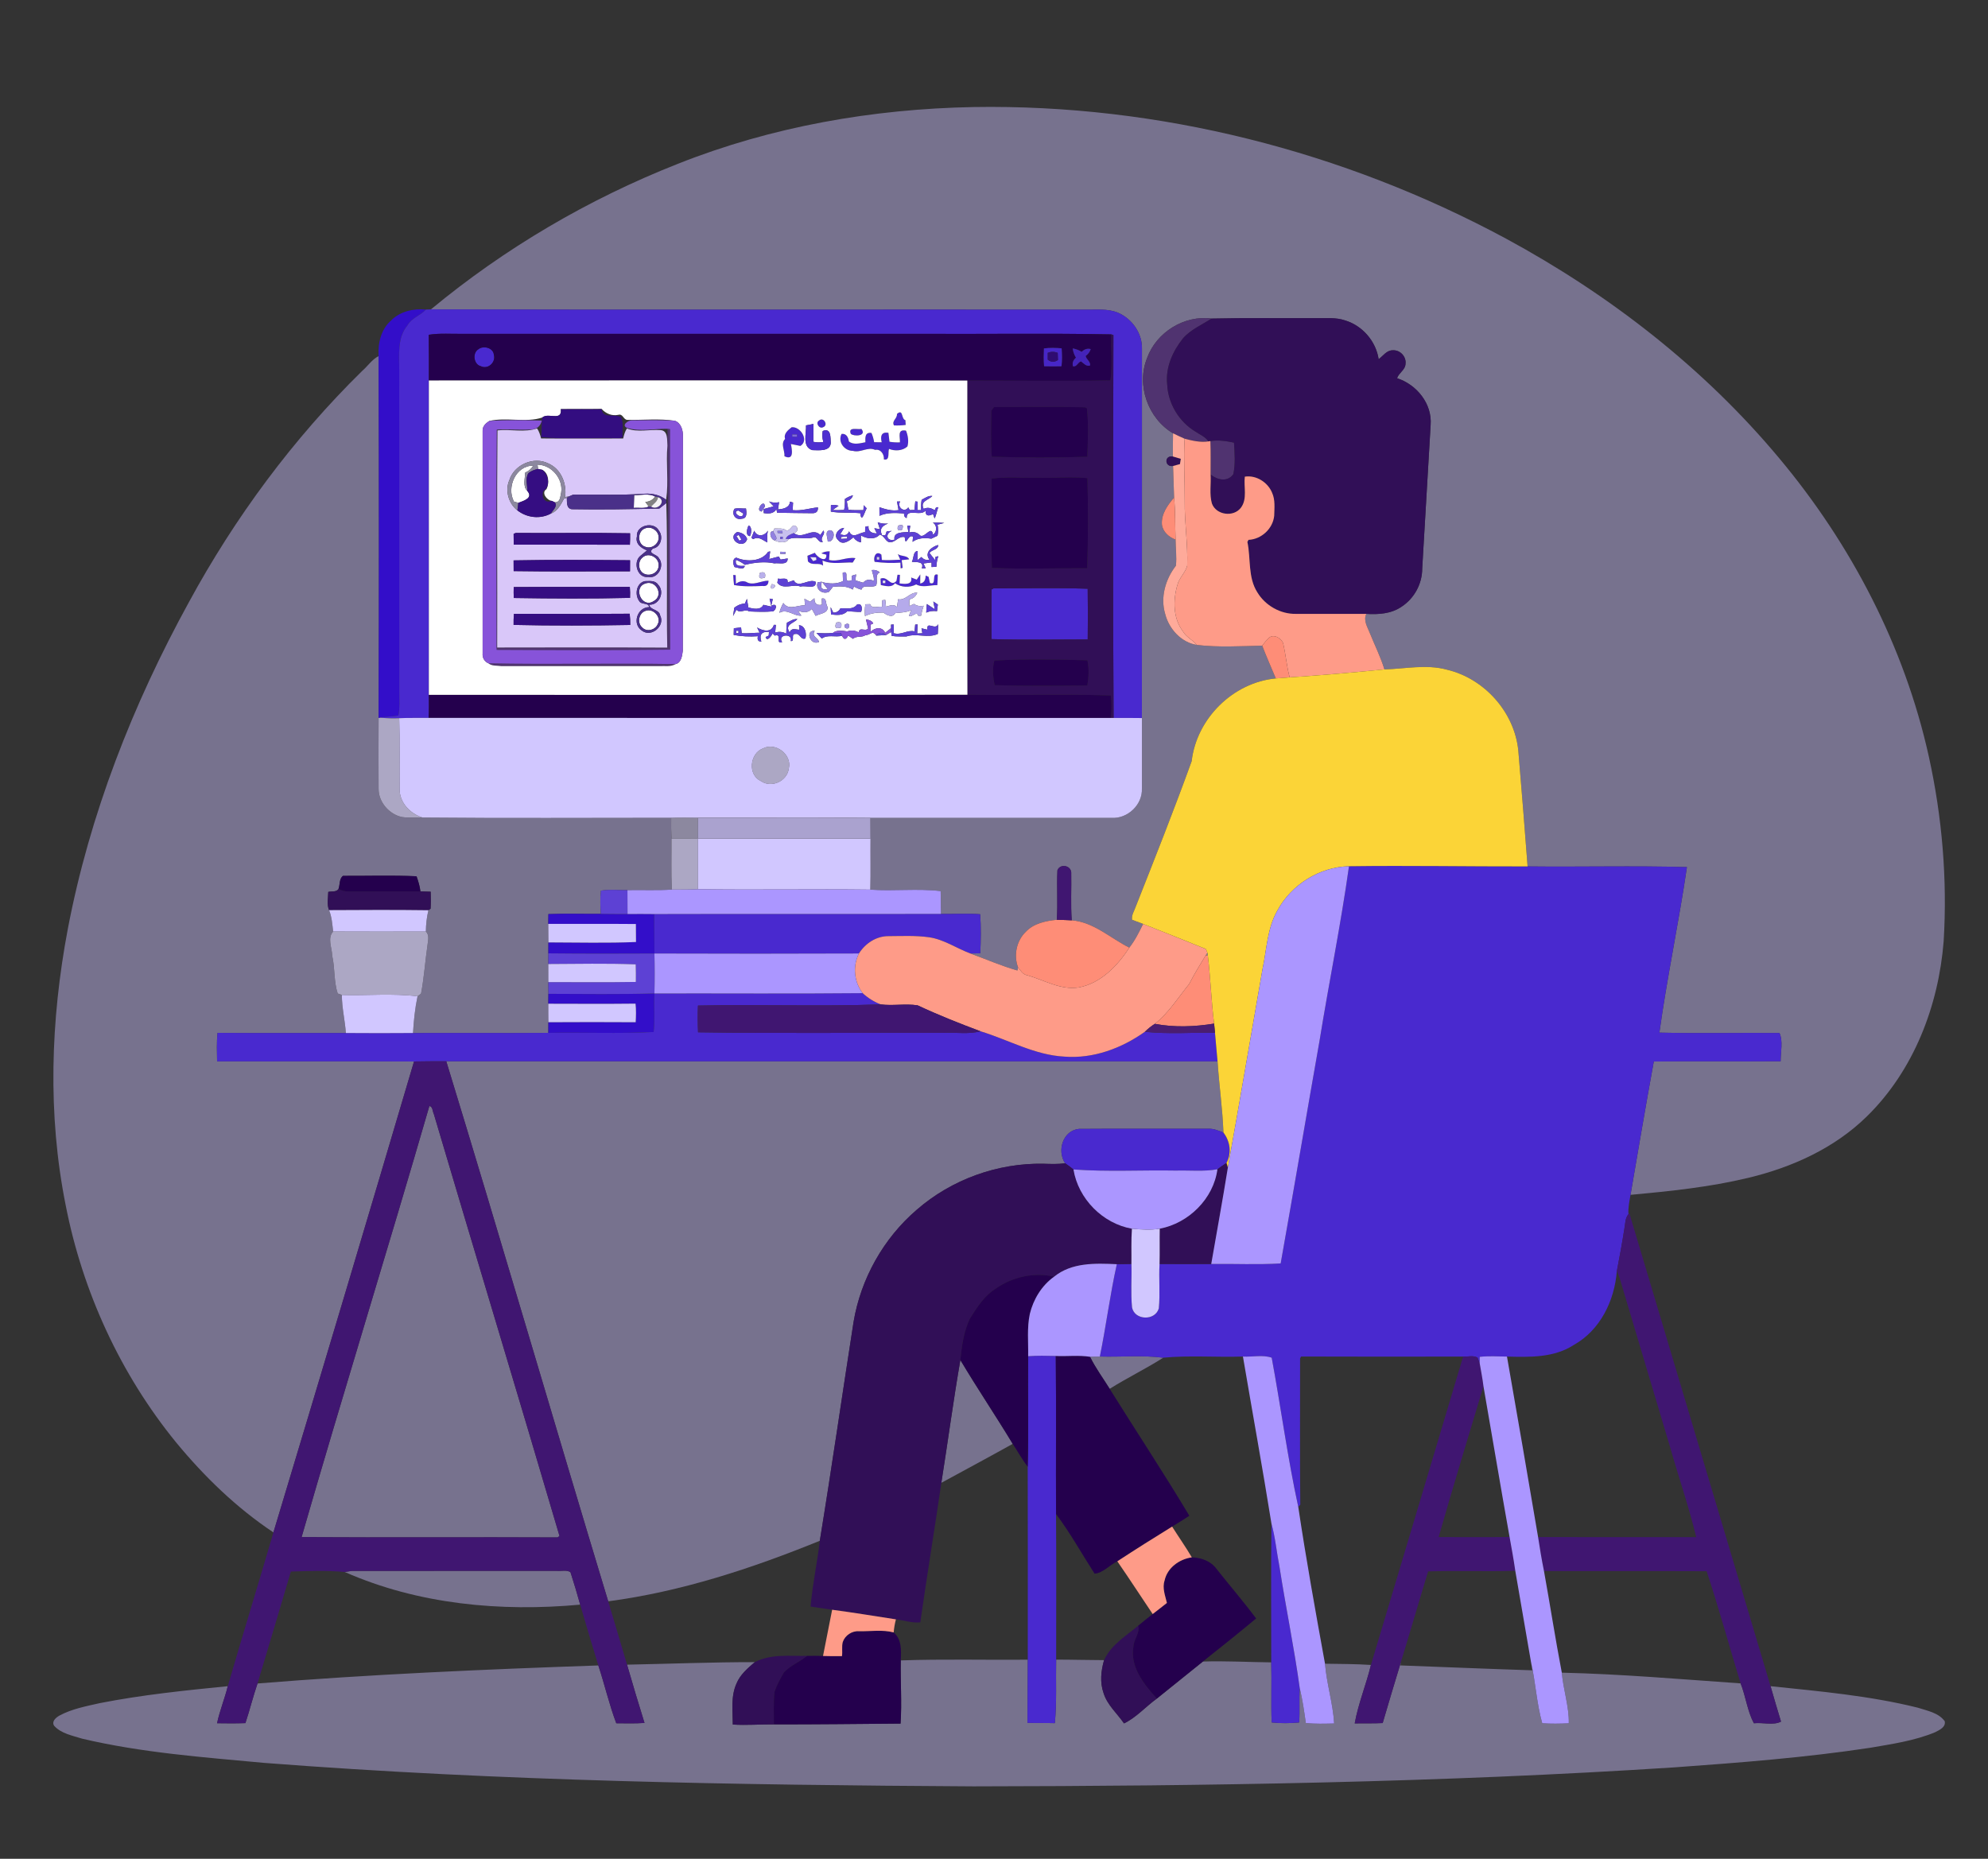<?xml version="1.0" encoding="UTF-8" ?>
<!DOCTYPE svg PUBLIC "-//W3C//DTD SVG 1.1//EN" "http://www.w3.org/Graphics/SVG/1.1/DTD/svg11.dtd">
<svg width="678pt" height="634pt" viewBox="0 0 678 634" version="1.1" xmlns="http://www.w3.org/2000/svg">
<rect x="0" y="0" width="678" height="634" fill="#333333" stroke="none"/>
<g id="#938cb3b4">
<path fill="#938cb3" opacity="0.71" d=" M 231.12 55.90 C 263.17 43.16 297.65 37.14 332.06 36.51 C 395.10 35.49 458.18 51.52 513.62 81.39 C 548.83 100.44 581.07 125.46 606.77 156.26 C 631.34 185.62 649.54 220.56 657.82 258.04 C 662.37 278.66 664.16 299.93 662.88 321.02 C 661.15 343.04 652.67 365.12 636.71 380.76 C 625.67 391.62 611.11 398.19 596.19 401.75 C 583.03 404.91 569.53 406.30 556.08 407.54 C 558.68 392.38 561.26 377.20 564.02 362.06 C 578.43 361.89 592.86 362.09 607.28 361.97 C 607.27 358.84 608.16 355.09 606.88 352.33 C 593.23 352.22 579.57 352.52 565.93 352.21 C 568.54 333.34 572.56 314.60 575.32 295.75 C 557.23 295.24 539.09 295.73 520.98 295.52 C 519.97 282.32 518.94 269.13 517.81 255.94 C 516.48 242.86 506.22 231.41 493.46 228.41 C 486.47 226.50 479.25 228.13 472.16 228.32 C 470.85 224.05 468.84 220.05 467.17 215.92 C 466.37 213.83 464.89 211.65 465.98 209.38 C 470.12 209.64 474.52 209.35 478.04 206.90 C 482.35 204.08 485.04 199.09 485.04 193.94 C 486.00 177.61 486.96 161.28 487.91 144.96 C 488.48 137.72 483.18 131.18 476.47 129.00 C 477.06 127.14 479.30 126.17 479.35 124.06 C 479.64 121.62 477.51 119.34 475.06 119.48 C 472.91 119.42 471.73 121.39 470.18 122.51 C 469.26 116.39 464.65 111.06 458.73 109.28 C 455.60 108.21 452.26 108.57 449.01 108.52 C 437.07 108.57 425.12 108.38 413.18 108.66 C 403.91 107.40 394.40 113.32 391.23 122.07 C 387.46 131.34 391.50 142.71 400.06 147.79 C 399.98 150.42 400.03 153.06 400.00 155.70 C 396.97 155.24 397.17 159.41 400.07 158.93 C 400.19 162.52 400.28 166.12 400.42 169.71 C 398.20 172.27 395.97 175.37 396.27 178.94 C 396.62 181.45 398.65 183.21 400.92 184.05 C 400.95 187.01 401.36 189.99 401.04 192.95 C 397.47 197.54 395.67 203.75 397.39 209.44 C 398.69 214.54 402.85 219.13 408.19 219.98 C 415.54 220.84 423.06 220.40 430.46 220.22 C 431.92 223.98 433.54 227.68 435.11 231.40 C 420.54 232.75 408.08 245.09 406.42 259.60 C 400.39 276.27 393.85 292.76 387.33 309.25 C 386.86 310.70 385.81 312.12 386.10 313.72 C 387.35 314.18 388.60 314.67 389.86 315.13 C 388.48 317.93 387.10 320.76 385.15 323.21 C 378.65 319.99 373.10 314.53 365.52 313.90 C 365.11 308.45 365.46 302.98 365.34 297.52 C 365.11 295.13 361.56 294.49 360.63 296.83 C 360.34 302.45 360.80 308.09 360.41 313.72 C 356.62 314.10 352.52 314.94 349.82 317.84 C 346.64 320.90 345.65 325.90 347.22 329.99 L 346.98 331.01 C 341.51 329.46 336.28 327.16 330.95 325.21 C 331.79 325.20 333.48 325.16 334.32 325.15 C 334.52 320.71 334.61 316.25 334.28 311.82 C 329.84 311.51 325.38 311.78 320.94 311.71 C 320.85 309.11 320.88 306.52 320.81 303.93 C 312.89 302.99 304.79 304.01 296.81 303.44 C 296.98 297.63 296.82 291.81 296.89 285.99 C 296.90 283.65 296.88 281.30 296.85 278.96 C 324.26 278.98 351.67 278.98 379.09 278.95 C 384.56 279.33 389.70 274.45 389.44 268.95 C 389.45 260.93 389.46 252.92 389.44 244.91 C 389.49 202.94 389.44 160.97 389.46 119.00 C 389.62 113.72 386.11 108.77 381.35 106.68 C 377.75 105.16 373.76 105.69 369.97 105.61 C 295.63 105.53 221.30 105.73 146.97 105.52 C 172.13 84.66 200.71 67.89 231.12 55.90 Z" />
<path fill="#938cb3" opacity="0.71" d=" M 123.50 126.53 C 125.40 124.90 126.90 122.56 129.11 121.47 C 129.26 162.61 129.25 203.76 129.12 244.90 C 129.06 252.95 129.09 261.00 129.12 269.06 C 129.09 273.57 132.71 277.73 137.06 278.67 C 139.38 279.00 141.74 278.78 144.08 278.84 C 172.35 279.11 200.64 278.93 228.91 278.93 C 228.86 281.29 228.90 283.64 229.00 286.00 C 229.05 291.81 228.85 297.62 229.14 303.42 C 224.09 303.76 219.04 303.50 213.99 303.60 C 210.97 303.63 207.92 303.28 204.94 303.78 C 204.62 306.41 204.75 309.06 204.90 311.70 C 198.94 311.75 192.98 311.54 187.03 311.78 C 187.02 312.61 186.99 314.28 186.98 315.11 C 186.98 317.21 187.00 319.32 187.03 321.44 C 187.03 322.68 187.02 323.92 187.01 325.17 C 187.00 326.37 187.00 327.58 186.99 328.80 C 186.97 330.85 186.97 332.92 187.00 334.98 C 187.02 336.31 187.03 337.64 187.03 338.98 C 187.02 339.82 187.00 341.51 186.99 342.35 C 186.97 344.45 187.01 346.55 187.02 348.66 C 187.02 349.57 187.00 351.39 187.00 352.29 C 171.62 352.40 156.24 352.28 140.86 352.34 C 141.09 348.13 141.53 343.93 142.40 339.81 C 142.70 339.58 143.30 339.12 143.60 338.89 C 144.64 333.33 145.02 327.68 145.83 322.09 C 145.99 320.60 146.46 318.90 145.24 317.73 C 145.27 315.28 145.53 312.83 146.11 310.46 L 146.85 309.94 C 146.97 308.00 146.94 306.07 146.88 304.14 C 145.71 304.08 144.54 304.05 143.38 304.03 C 143.18 302.26 142.65 300.55 142.06 298.88 C 133.73 298.48 125.33 298.78 116.98 298.73 C 115.64 299.72 115.98 301.75 115.45 303.19 C 114.70 304.37 113.10 303.92 111.95 304.21 C 111.92 306.27 111.40 308.47 112.23 310.43 C 113.17 312.74 113.33 315.27 113.62 317.72 C 111.55 319.99 113.26 323.30 113.30 326.00 C 114.27 330.23 113.82 334.73 115.17 338.86 C 115.53 338.99 116.23 339.24 116.59 339.36 C 116.60 343.72 117.65 348.00 117.96 352.34 C 103.38 352.29 88.79 352.40 74.20 352.29 C 73.84 355.50 73.99 358.76 74.04 361.99 C 96.43 362.06 118.82 361.92 141.20 362.05 C 125.38 415.63 109.37 469.17 93.25 522.67 C 80.67 514.30 69.68 503.64 60.08 492.00 C 41.08 468.71 28.17 440.59 22.41 411.12 C 16.18 380.09 17.26 347.93 23.11 316.93 C 30.56 277.80 45.27 240.28 64.40 205.43 C 80.14 176.45 99.97 149.65 123.50 126.53 Z" />
<path fill="#938cb3" opacity="0.71" d=" M 152.20 361.98 C 239.88 362.03 327.56 361.97 415.24 362.01 C 415.77 370.11 416.95 378.17 417.25 386.29 C 415.57 385.64 413.86 384.87 412.02 385.00 C 397.33 385.05 382.65 384.92 367.97 385.04 C 362.50 385.59 360.39 392.49 363.25 396.76 C 360.83 397.11 358.38 397.01 355.95 396.93 C 340.23 396.61 324.50 402.30 312.65 412.63 C 301.30 422.37 293.56 436.16 291.10 450.91 C 287.22 475.77 283.65 500.70 279.59 525.53 C 256.38 534.97 232.35 542.88 207.43 546.18 C 188.85 484.83 170.95 423.26 152.20 361.98 Z" />
<path fill="#938cb3" opacity="0.71" d=" M 146.44 377.22 C 147.65 377.47 147.48 379.09 147.95 379.94 C 162.15 427.94 176.70 475.84 190.81 523.87 L 190.19 524.38 C 161.08 524.22 131.97 524.50 102.87 524.24 C 117.02 475.14 132.23 426.32 146.44 377.22 Z" />
<path fill="#938cb3" opacity="0.71" d=" M 371.75 462.77 C 372.58 462.75 374.26 462.70 375.10 462.68 C 382.30 462.89 389.59 462.18 396.74 463.08 C 390.79 466.86 384.42 469.95 378.45 473.70 C 376.20 470.07 373.63 466.61 371.75 462.77 Z" />
<path fill="#938cb3" opacity="0.71" d=" M 321.04 505.76 C 323.26 491.80 325.12 477.79 327.53 463.87 C 333.27 473.53 339.58 482.84 345.38 492.47 C 337.31 496.97 329.16 501.34 321.04 505.76 Z" />
<path fill="#938cb3" opacity="0.71" d=" M 117.57 536.17 C 118.16 536.08 119.35 535.90 119.94 535.81 C 143.28 535.75 166.62 535.82 189.96 535.78 C 191.46 535.95 193.23 535.35 194.56 536.25 C 195.75 539.91 196.83 543.60 197.87 547.31 C 170.78 549.81 142.65 547.24 117.57 536.17 Z" />
<path fill="#938cb3" opacity="0.71" d=" M 307.20 566.33 C 321.63 565.83 336.08 566.21 350.52 566.09 C 350.45 573.27 350.48 580.45 350.42 587.63 C 353.53 587.72 356.64 587.64 359.75 587.73 C 360.45 580.53 360.05 573.28 360.20 566.06 C 365.65 566.06 371.09 566.23 376.54 566.24 C 375.49 569.86 375.07 573.82 376.36 577.45 C 377.61 581.54 380.99 584.38 383.34 587.82 C 387.51 585.83 390.76 582.06 394.54 579.35 C 399.80 575.18 404.97 570.89 410.23 566.72 C 417.99 566.46 425.78 566.92 433.55 567.00 C 433.75 573.83 433.43 580.67 433.70 587.50 C 436.80 587.82 439.96 587.80 443.07 587.50 C 443.35 583.62 443.02 579.73 443.28 575.86 C 444.24 579.75 444.78 583.72 445.35 587.68 C 448.55 588.04 451.79 587.91 455.01 587.85 C 454.60 580.98 452.45 574.33 451.89 567.46 C 457.11 567.56 462.34 567.52 467.55 567.88 C 465.94 574.59 463.23 581.03 462.02 587.82 C 465.20 587.75 468.38 587.87 471.56 587.70 C 473.57 580.80 475.65 573.92 477.73 567.05 L 477.59 568.04 C 492.59 568.59 507.59 569.23 522.59 569.71 C 522.48 569.03 522.27 567.66 522.16 566.98 C 523.71 573.82 524.06 580.96 525.97 587.76 C 528.98 587.98 532.01 587.92 535.03 587.78 C 535.15 582.07 533.14 576.29 532.65 570.51 C 552.98 570.98 573.32 572.76 593.63 574.17 C 595.38 578.60 595.94 583.63 598.15 587.77 C 601.15 587.42 604.83 588.58 607.41 587.20 C 606.17 583.19 605.01 579.15 603.84 575.12 C 620.64 576.88 637.56 578.36 653.99 582.44 C 657.22 583.49 661.11 584.15 663.24 587.06 C 663.68 589.09 661.44 590.06 659.99 590.82 C 652.98 593.74 645.39 594.82 637.95 596.11 C 615.79 599.48 593.42 601.20 571.08 602.81 C 491.48 607.98 411.72 609.18 331.98 609.29 C 251.30 608.83 170.54 607.51 90.05 601.28 C 69.28 599.35 48.35 597.83 28.00 593.02 C 24.70 591.96 20.87 591.32 18.46 588.62 C 17.51 587.13 19.09 585.83 20.23 585.17 C 24.51 582.85 29.35 581.97 34.04 580.90 C 48.45 578.07 63.08 576.57 77.68 575.12 C 76.65 579.38 74.93 583.46 74.03 587.76 C 77.25 587.81 80.48 587.84 83.70 587.72 C 85.18 583.25 86.30 578.66 87.83 574.20 C 126.51 571.06 165.29 569.39 204.06 568.05 C 206.22 574.58 207.76 581.37 210.18 587.77 C 213.39 587.79 216.60 587.89 219.81 587.66 C 217.76 581.05 215.75 574.43 213.85 567.78 C 228.38 567.50 242.90 566.91 257.42 566.92 C 255.00 569.00 252.44 571.16 251.19 574.20 C 249.19 578.59 249.91 583.54 249.92 588.21 C 254.58 588.50 259.26 588.11 263.93 588.15 C 278.33 588.16 292.73 588.00 307.13 587.88 C 307.62 580.72 307.06 573.50 307.20 566.33 Z" />
</g>
<g id="#330ec9ff">
<path fill="#330ec9" opacity="1.00" d=" M 133.36 109.33 C 136.41 106.22 140.99 105.15 145.23 105.59 C 143.37 107.65 140.40 108.41 138.99 110.93 C 135.48 115.13 136.14 120.85 136.15 125.93 C 136.14 162.62 136.19 199.32 136.17 236.01 C 136.17 238.68 136.38 241.38 135.87 244.02 C 133.87 244.45 131.79 244.31 129.79 244.79 L 129.12 244.90 C 129.25 203.76 129.26 162.61 129.11 121.47 C 128.84 117.10 129.93 112.31 133.36 109.33 Z" />
<path fill="#330ec9" opacity="1.00" d=" M 187.03 311.78 C 192.98 311.54 198.94 311.75 204.90 311.70 C 207.94 311.73 210.98 311.77 214.02 311.76 C 217.04 311.73 220.07 311.73 223.11 311.77 C 223.14 316.25 223.18 320.73 223.19 325.22 C 211.13 325.28 199.07 325.30 187.01 325.17 C 187.02 323.92 187.03 322.68 187.03 321.44 C 196.99 321.45 206.99 321.73 216.91 321.30 C 216.88 319.25 216.90 317.20 216.87 315.16 C 206.91 315.06 196.95 315.16 186.98 315.11 C 186.99 314.28 187.02 312.61 187.03 311.78 Z" />
<path fill="#330ec9" opacity="1.00" d=" M 187.03 338.98 C 199.08 339.02 211.14 339.18 223.19 338.85 C 222.96 343.23 223.41 347.63 222.93 351.99 C 210.98 352.62 198.97 352.06 187.00 352.29 C 187.00 351.39 187.02 349.57 187.02 348.66 C 196.95 348.59 206.87 348.61 216.80 348.66 C 216.92 346.54 216.98 344.42 216.75 342.32 C 206.83 342.43 196.91 342.37 186.99 342.35 C 187.00 341.51 187.02 339.82 187.03 338.98 Z" />
</g>
<g id="#4929cfff">
<path fill="#4929cf" opacity="1.00" d=" M 145.23 105.59 C 145.67 105.57 146.54 105.54 146.97 105.52 C 221.30 105.73 295.63 105.53 369.97 105.61 C 373.76 105.69 377.75 105.16 381.35 106.68 C 386.11 108.77 389.62 113.72 389.46 119.00 C 389.44 160.97 389.49 202.94 389.44 244.91 C 386.22 244.84 383.00 244.89 379.79 244.87 C 379.49 201.35 379.63 157.81 379.73 114.28 L 378.99 114.05 C 356.66 113.62 334.30 114.00 311.97 113.86 C 260.65 113.87 209.33 113.88 158.01 113.86 C 154.08 113.95 150.12 113.56 146.23 114.19 C 146.27 119.38 146.30 124.57 146.27 129.77 C 146.24 165.51 146.25 201.26 146.26 237.00 C 146.30 239.62 146.31 242.24 146.17 244.86 C 142.82 244.91 139.48 244.79 136.15 244.96 C 134.02 245.07 131.90 244.99 129.79 244.79 C 131.79 244.31 133.87 244.45 135.87 244.02 C 136.38 241.38 136.17 238.68 136.17 236.01 C 136.19 199.32 136.14 162.62 136.15 125.93 C 136.14 120.85 135.48 115.13 138.99 110.93 C 140.40 108.41 143.37 107.65 145.23 105.59 Z" />
<path fill="#4929cf" opacity="1.00" d=" M 163.17 119.11 C 164.84 117.77 168.27 118.61 168.43 121.02 C 169.17 123.57 166.44 126.12 163.97 124.90 C 161.53 124.30 161.04 120.38 163.17 119.11 Z" />
<path fill="#4929cf" opacity="1.00" d=" M 304.89 145.10 C 304.00 143.52 306.07 142.79 305.90 141.19 C 308.14 139.29 307.25 142.87 308.78 143.31 C 308.80 143.71 308.86 144.53 308.89 144.93 C 307.56 145.11 306.23 145.16 304.89 145.10 Z" />
<path fill="#4929cf" opacity="1.00" d=" M 279.35 143.42 C 280.83 142.10 282.64 144.97 280.74 145.71 C 279.44 146.46 277.95 144.21 279.35 143.42 Z" />
<path fill="#4929cf" opacity="1.00" d=" M 267.76 149.71 C 267.17 147.94 268.75 146.71 269.98 145.73 C 272.95 145.38 276.05 150.16 272.98 152.10 C 272.17 151.93 270.54 151.61 269.73 151.44 C 270.12 153.37 270.88 157.21 267.54 155.62 C 267.68 153.62 266.13 151.36 267.76 149.71 M 270.19 148.19 L 270.21 148.94 C 270.61 148.95 271.42 148.97 271.83 148.97 L 271.81 148.21 C 271.40 148.20 270.59 148.20 270.19 148.19 Z" />
<path fill="#4929cf" opacity="1.00" d=" M 290.16 147.97 C 289.14 145.47 292.49 146.59 293.79 146.30 C 295.72 148.81 291.18 148.93 290.16 147.97 Z" />
<path fill="#4929cf" opacity="1.00" d=" M 306.92 150.88 C 307.02 149.02 305.91 146.29 308.99 146.88 C 309.66 148.55 309.99 150.52 309.47 152.28 C 307.84 153.80 305.18 153.92 303.20 153.11 C 302.74 154.34 303.61 157.22 301.44 156.69 C 301.60 154.98 300.36 153.05 298.46 153.45 C 295.94 152.27 293.48 154.55 290.88 153.78 C 287.98 153.81 285.63 150.73 287.01 148.00 C 288.64 147.79 289.34 149.19 289.50 150.56 C 291.05 151.84 293.35 151.19 295.14 150.84 C 295.09 149.25 294.96 147.33 297.21 147.67 C 297.64 148.67 297.95 149.72 298.12 150.82 C 298.77 150.82 300.07 150.84 300.71 150.85 C 300.21 148.88 300.50 147.19 302.99 147.63 C 303.08 148.39 303.27 149.91 303.36 150.67 C 304.54 150.87 305.72 150.93 306.92 150.88 Z" />
<path fill="#4929cf" opacity="1.00" d=" M 280.12 188.75 C 280.85 188.27 281.79 188.03 282.96 188.05 C 282.91 188.78 282.80 190.25 282.74 190.98 C 285.93 191.75 288.60 189.89 291.75 190.37 C 291.52 190.74 291.06 191.49 290.83 191.86 C 287.36 191.73 283.83 192.64 280.51 191.18 L 280.72 192.93 C 279.10 191.66 277.00 193.13 275.54 191.46 C 275.50 190.98 275.42 190.04 275.38 189.56 C 276.02 189.31 277.29 188.81 277.92 188.55 C 278.62 190.04 281.99 192.22 281.83 189.20 C 281.40 189.09 280.55 188.87 280.12 188.75 M 276.32 190.02 C 276.57 190.36 277.07 191.05 277.32 191.39 L 278.43 190.98 L 278.34 190.10 C 277.84 190.08 276.82 190.04 276.32 190.02 Z" />
<path fill="#4929cf" opacity="1.00" d=" M 298.29 191.63 C 297.73 190.03 298.75 187.66 300.59 189.17 C 300.63 189.62 300.72 190.54 300.76 191.00 C 302.84 191.15 304.94 190.99 307.03 190.90 C 306.82 190.42 306.41 189.46 306.20 188.98 C 307.35 189.85 309.44 189.37 310.07 190.78 C 309.43 190.84 308.16 190.97 307.52 191.04 C 307.60 191.70 307.77 193.02 307.85 193.68 L 307.16 193.87 C 307.15 193.37 307.12 192.39 307.10 191.90 C 304.15 192.13 301.23 191.98 298.29 191.63 M 299.03 189.96 L 299.02 190.87 L 299.87 190.90 L 299.89 190.00 L 299.03 189.96 Z" />
<path fill="#4929cf" opacity="1.00" d=" M 250.06 196.11 L 250.90 196.17 C 250.92 196.91 250.96 198.39 250.98 199.13 C 251.98 198.34 253.19 198.01 254.44 198.43 C 256.81 199.96 259.51 198.03 262.09 198.05 C 262.08 199.44 261.40 200.05 260.04 199.86 C 256.80 200.00 253.42 200.12 250.34 199.54 C 250.21 198.40 250.11 197.26 250.06 196.11 Z" />
<path fill="#4929cf" opacity="1.00" d=" M 306.10 196.03 L 306.92 196.07 C 306.88 196.81 306.82 198.27 306.79 199.00 C 308.45 199.18 311.31 199.60 310.75 196.97 C 311.22 197.15 312.18 197.52 312.65 197.70 C 312.95 197.25 313.56 196.36 313.86 195.91 C 313.85 196.69 313.84 198.24 313.83 199.02 C 315.08 198.81 315.70 197.90 315.68 196.31 L 316.68 196.74 C 316.80 197.26 317.03 198.31 317.14 198.84 C 319.69 199.82 317.48 195.23 319.82 196.01 C 319.81 197.20 319.76 198.39 319.67 199.58 C 317.29 199.49 314.76 200.59 312.46 199.33 C 310.20 200.53 307.33 200.37 305.22 198.93 C 304.12 200.53 301.99 199.84 300.41 199.56 C 300.38 199.01 300.33 197.92 300.30 197.37 C 302.75 196.30 303.68 200.39 305.74 198.14 C 305.83 197.61 306.01 196.56 306.10 196.03 M 301.06 198.03 L 301.06 198.90 L 301.95 198.90 L 301.95 198.02 L 301.06 198.03 Z" />
<path fill="#4929cf" opacity="1.00" d=" M 338.16 201.06 L 338.89 200.67 C 349.57 200.71 360.28 200.42 370.95 200.81 C 371.04 206.57 371.04 212.33 370.96 218.09 C 360.02 218.09 349.07 218.32 338.14 217.99 C 338.14 212.35 338.11 206.70 338.16 201.06 Z" />
<path fill="#4929cf" opacity="1.00" d=" M 460.07 295.46 C 480.38 295.18 500.68 295.56 520.98 295.52 C 539.09 295.73 557.23 295.24 575.32 295.75 C 572.56 314.60 568.54 333.34 565.93 352.21 C 579.57 352.52 593.23 352.22 606.88 352.33 C 608.16 355.09 607.27 358.84 607.28 361.97 C 592.86 362.09 578.43 361.89 564.02 362.06 C 561.26 377.20 558.68 392.38 556.08 407.54 C 555.72 409.73 555.22 411.89 555.38 414.13 C 554.21 415.51 554.31 417.39 553.99 419.07 C 553.23 423.93 552.34 428.78 551.41 433.61 C 550.62 443.65 545.74 453.73 536.69 458.76 C 529.94 463.14 521.67 462.90 513.95 462.70 C 510.85 462.64 507.74 462.45 504.66 462.79 C 504.65 463.33 504.65 464.41 504.64 464.95 C 504.45 464.47 504.06 463.51 503.87 463.03 C 502.37 462.22 500.60 462.81 498.99 462.70 C 480.57 462.72 462.16 462.76 443.74 462.68 L 443.39 463.29 C 443.41 479.93 443.28 496.58 443.46 513.21 L 442.77 513.97 C 439.11 497.16 436.85 480.02 433.71 463.08 C 430.66 462.01 427.13 462.88 423.90 462.69 C 414.86 462.99 405.72 462.23 396.74 463.08 C 389.59 462.18 382.30 462.89 375.10 462.68 C 377.25 452.22 378.56 441.60 380.89 431.19 C 382.54 431.18 384.21 431.12 385.87 431.10 C 386.01 436.05 385.60 441.03 386.08 445.95 C 386.97 450.39 393.99 450.58 395.21 446.25 C 395.70 441.23 395.17 436.15 395.46 431.11 C 401.34 431.12 407.21 431.18 413.09 431.11 C 420.98 431.02 428.89 431.41 436.77 430.93 C 441.28 405.62 445.56 380.26 450.03 354.94 C 453.24 335.09 457.28 315.36 460.07 295.46 Z" />
<path fill="#4929cf" opacity="1.00" d=" M 223.11 311.77 C 255.72 311.67 288.33 311.80 320.94 311.71 C 325.38 311.78 329.84 311.51 334.28 311.82 C 334.61 316.25 334.52 320.71 334.32 325.15 C 333.48 325.16 331.79 325.20 330.95 325.21 C 326.21 323.46 321.93 320.41 316.85 319.68 C 312.24 319.03 307.59 319.28 302.96 319.30 C 298.84 319.28 295.08 321.79 292.94 325.21 C 269.69 325.30 246.44 325.30 223.19 325.22 C 223.18 320.73 223.14 316.25 223.11 311.77 Z" />
<path fill="#4929cf" opacity="1.00" d=" M 223.19 338.85 C 246.86 338.80 270.54 338.98 294.21 338.75 C 296.00 340.40 298.08 341.69 300.35 342.58 C 279.60 343.33 258.80 342.52 238.04 342.98 C 237.92 346.01 237.94 349.05 238.07 352.09 C 266.03 352.53 294.00 352.16 321.97 352.28 C 326.09 352.06 330.33 352.85 334.37 351.74 C 343.90 354.63 352.85 359.86 362.98 360.39 C 372.82 361.17 382.51 357.57 390.44 351.92 C 398.36 352.75 406.39 352.18 414.36 352.19 C 414.60 355.47 414.99 358.73 415.24 362.01 C 327.56 361.97 239.88 362.03 152.20 361.98 C 148.53 361.95 144.87 362.01 141.20 362.05 C 118.82 361.92 96.43 362.06 74.04 361.99 C 73.99 358.76 73.84 355.50 74.20 352.29 C 88.79 352.40 103.38 352.29 117.96 352.34 C 125.59 352.39 133.23 352.41 140.86 352.34 C 156.24 352.28 171.62 352.40 187.00 352.29 C 198.97 352.06 210.98 352.62 222.93 351.99 C 223.41 347.63 222.96 343.23 223.19 338.85 Z" />
<path fill="#4929cf" opacity="1.00" d=" M 363.25 396.76 C 360.39 392.49 362.50 385.59 367.97 385.04 C 382.65 384.92 397.33 385.05 412.02 385.00 C 413.86 384.87 415.57 385.64 417.25 386.29 C 419.54 389.33 420.11 393.21 418.30 396.65 C 417.23 397.32 416.23 398.09 415.20 398.81 C 410.53 399.66 405.77 399.13 401.06 399.26 C 389.41 399.05 377.72 399.73 366.10 398.88 C 365.18 398.12 364.23 397.41 363.25 396.76 Z" />
<path fill="#4929cf" opacity="1.00" d=" M 350.65 462.58 C 353.78 462.33 356.93 462.43 360.07 462.49 C 360.25 480.46 360.08 498.43 360.16 516.41 C 360.28 532.96 360.20 549.51 360.20 566.06 C 360.05 573.28 360.45 580.53 359.75 587.73 C 356.64 587.64 353.53 587.72 350.42 587.63 C 350.48 580.45 350.45 573.27 350.52 566.09 C 350.53 544.15 350.56 522.22 350.50 500.28 C 350.81 487.72 350.53 475.15 350.65 462.58 Z" />
<path fill="#4929cf" opacity="1.00" d=" M 433.62 519.66 C 434.96 524.46 435.39 529.47 436.36 534.36 C 438.50 548.22 441.38 561.97 443.28 575.86 C 443.02 579.73 443.35 583.62 443.07 587.50 C 439.96 587.80 436.80 587.82 433.70 587.50 C 433.43 580.67 433.75 573.83 433.55 567.00 C 433.57 551.22 433.42 535.44 433.62 519.66 Z" />
</g>
<g id="#503370ff">
<path fill="#503370" opacity="1.00" d=" M 391.23 122.07 C 394.40 113.32 403.91 107.40 413.18 108.66 C 409.88 110.82 406.09 112.38 403.44 115.43 C 399.94 119.82 397.44 125.37 398.07 131.10 C 398.36 137.65 402.12 143.87 407.74 147.23 C 409.24 148.27 411.09 148.95 412.13 150.55 C 409.40 150.98 406.65 150.31 404.02 149.64 C 402.68 149.05 401.36 148.43 400.06 147.79 C 391.50 142.71 387.46 131.34 391.23 122.07 Z" />
<path fill="#503370" opacity="1.00" d=" M 227.65 146.26 L 228.51 146.36 C 228.45 171.43 228.35 196.51 228.56 221.58 C 208.83 221.84 189.09 221.74 169.37 221.65 L 169.37 221.12 L 169.56 220.86 C 188.89 220.83 208.23 220.78 227.56 220.89 C 227.87 196.02 227.71 171.13 227.65 146.26 Z" />
<path fill="#503370" opacity="1.00" d=" M 412.80 150.44 C 415.48 149.99 418.22 150.43 420.85 150.97 C 421.08 154.54 421.37 158.20 420.63 161.72 C 418.67 164.53 415.15 163.72 412.87 161.86 C 412.85 158.06 412.96 154.25 412.80 150.44 Z" />
<path fill="#503370" opacity="1.00" d=" M 166.61 226.25 C 187.88 226.67 209.16 226.15 230.42 226.50 C 228.76 227.52 226.76 227.09 224.93 227.19 C 206.94 227.18 188.94 227.18 170.95 227.19 C 169.53 226.96 167.75 227.25 166.61 226.25 Z" />
</g>
<g id="#310f57ff">
<path fill="#310f57" opacity="1.00" d=" M 413.18 108.66 C 425.12 108.38 437.07 108.57 449.01 108.52 C 452.26 108.57 455.60 108.21 458.73 109.28 C 464.65 111.06 469.26 116.39 470.18 122.51 C 471.73 121.39 472.91 119.42 475.06 119.48 C 477.51 119.34 479.64 121.62 479.35 124.06 C 479.30 126.17 477.06 127.14 476.47 129.00 C 483.18 131.18 488.48 137.72 487.91 144.96 C 486.96 161.28 486.00 177.61 485.04 193.94 C 485.04 199.09 482.35 204.08 478.04 206.90 C 474.52 209.35 470.12 209.64 465.98 209.38 C 457.98 209.37 449.99 209.37 441.99 209.38 C 436.71 209.49 431.52 206.55 428.81 202.03 C 425.54 196.90 426.63 190.54 425.42 184.83 L 425.80 184.13 C 430.20 183.94 434.12 180.32 434.56 175.92 C 434.62 173.31 434.96 170.51 433.84 168.06 C 432.38 164.49 428.41 161.97 424.54 162.58 C 424.11 166.08 425.50 170.15 423.19 173.19 C 420.66 176.50 414.76 175.68 413.32 171.74 C 412.41 168.54 413.07 165.14 412.87 161.86 C 415.15 163.72 418.67 164.53 420.63 161.72 C 421.37 158.20 421.08 154.54 420.85 150.97 C 418.22 150.43 415.48 149.99 412.80 150.44 L 412.13 150.55 C 411.09 148.95 409.24 148.27 407.74 147.23 C 402.12 143.87 398.36 137.65 398.07 131.10 C 397.44 125.37 399.94 119.82 403.44 115.43 C 406.09 112.38 409.88 110.82 413.18 108.66 Z" />
<path fill="#310f57" opacity="1.00" d=" M 378.99 114.05 L 379.73 114.28 C 379.63 157.81 379.49 201.35 379.79 244.87 L 378.93 244.87 C 379.07 242.32 379.22 239.75 378.85 237.21 C 362.57 236.64 346.23 237.24 329.93 236.95 C 329.82 201.23 329.88 165.51 329.90 129.79 C 346.17 129.79 362.44 130.04 378.71 129.73 C 379.44 124.55 378.85 119.27 378.99 114.05 M 338.09 140.05 C 338.08 145.29 337.80 150.56 338.25 155.78 C 349.08 156.12 360.00 156.16 370.83 155.79 C 371.00 150.29 371.31 144.69 370.68 139.24 L 369.98 138.91 C 359.66 138.69 349.33 138.81 339.00 138.85 C 338.78 139.15 338.32 139.75 338.09 140.05 M 338.17 163.23 C 338.04 173.37 337.93 183.58 338.28 193.70 C 349.08 194.17 359.98 193.76 370.80 193.81 C 371.09 183.60 371.16 173.30 370.86 163.08 C 365.26 162.51 359.61 163.13 353.98 162.94 C 348.72 163.06 343.39 162.57 338.17 163.23 M 338.16 201.06 C 338.11 206.70 338.14 212.35 338.14 217.99 C 349.07 218.32 360.02 218.09 370.96 218.09 C 371.04 212.33 371.04 206.57 370.95 200.81 C 360.28 200.42 349.57 200.71 338.89 200.67 L 338.16 201.06 M 339.14 225.28 C 338.38 227.94 338.63 231.02 339.26 233.70 C 349.75 234.02 360.32 233.90 370.83 233.81 C 371.32 231.00 371.45 227.99 370.85 225.21 C 360.33 224.90 349.63 224.75 339.14 225.28 Z" />
<path fill="#310f57" opacity="1.00" d=" M 400.07 158.93 C 397.17 159.41 396.97 155.24 400.00 155.70 C 400.68 155.90 402.03 156.30 402.71 156.50 C 402.64 156.95 402.49 157.85 402.42 158.30 C 401.83 158.46 400.65 158.77 400.07 158.93 Z" />
<path fill="#310f57" opacity="1.00" d=" M 111.95 304.21 C 113.10 303.92 114.70 304.37 115.45 303.19 C 116.55 303.81 117.72 304.09 118.98 304.05 C 127.11 304.00 135.25 304.08 143.38 304.03 C 144.54 304.05 145.71 304.08 146.88 304.14 C 146.94 306.07 146.97 308.00 146.85 309.94 L 146.11 310.46 C 134.82 310.31 123.52 310.36 112.23 310.43 C 111.40 308.47 111.92 306.27 111.95 304.21 Z" />
<path fill="#310f57" opacity="1.00" d=" M 312.65 412.63 C 324.50 402.30 340.23 396.61 355.95 396.93 C 358.38 397.01 360.83 397.11 363.25 396.76 C 364.23 397.41 365.18 398.12 366.10 398.88 C 367.73 408.89 376.05 417.32 386.04 419.09 C 385.74 423.08 385.92 427.10 385.87 431.10 C 384.21 431.12 382.54 431.18 380.89 431.19 C 373.58 430.86 365.53 430.55 359.50 435.45 C 352.67 433.86 345.22 435.52 339.53 439.57 C 335.64 442.00 333.15 445.99 330.77 449.78 C 328.68 454.17 328.01 459.07 327.53 463.87 C 325.12 477.79 323.26 491.80 321.04 505.76 C 318.75 521.63 316.12 537.46 313.87 553.35 C 311.10 553.65 308.31 552.66 305.55 552.33 C 298.30 551.21 291.06 550.02 283.80 549.05 C 281.34 548.72 278.90 548.29 276.45 547.97 C 277.07 540.46 278.73 533.03 279.59 525.53 C 283.65 500.70 287.22 475.77 291.10 450.91 C 293.56 436.16 301.30 422.37 312.65 412.63 Z" />
<path fill="#310f57" opacity="1.00" d=" M 415.20 398.81 C 416.23 398.09 417.23 397.32 418.30 396.65 C 418.41 397.05 418.64 397.84 418.76 398.23 C 416.99 409.21 414.99 420.15 413.09 431.11 C 407.21 431.18 401.34 431.12 395.46 431.11 C 395.56 427.10 395.45 423.09 395.52 419.08 C 405.39 417.22 413.87 408.85 415.20 398.81 Z" />
<path fill="#310f57" opacity="1.00" d=" M 376.54 566.24 C 378.89 561.02 383.95 558.06 388.15 554.51 C 388.88 556.96 386.64 559.13 386.55 561.60 C 385.35 568.61 390.15 574.48 394.54 579.35 C 390.76 582.06 387.51 585.83 383.34 587.82 C 380.99 584.38 377.61 581.54 376.36 577.45 C 375.07 573.82 375.49 569.86 376.54 566.24 Z" />
<path fill="#310f57" opacity="1.00" d=" M 257.42 566.92 C 262.92 564.04 269.26 564.90 275.23 564.79 C 272.75 566.85 269.61 568.01 267.39 570.38 C 266.15 572.51 264.91 574.70 264.15 577.07 C 263.73 580.74 263.96 584.45 263.93 588.15 C 259.26 588.11 254.58 588.50 249.92 588.21 C 249.91 583.54 249.19 578.59 251.19 574.20 C 252.44 571.16 255.00 569.00 257.42 566.92 Z" />
</g>
<g id="#24004dff">
<path fill="#24004d" opacity="1.00" d=" M 146.23 114.19 C 150.12 113.56 154.08 113.95 158.01 113.86 C 209.33 113.88 260.65 113.87 311.97 113.86 C 334.30 114.00 356.66 113.62 378.99 114.05 C 378.85 119.27 379.44 124.55 378.71 129.73 C 362.44 130.04 346.17 129.79 329.90 129.79 C 268.69 129.71 207.48 129.75 146.27 129.77 C 146.30 124.57 146.27 119.38 146.23 114.19 M 163.17 119.11 C 161.04 120.38 161.53 124.30 163.97 124.90 C 166.44 126.12 169.17 123.57 168.43 121.02 C 168.27 118.61 164.84 117.77 163.17 119.11 M 356.03 118.84 C 355.94 120.86 355.89 122.90 356.08 124.92 C 358.06 124.97 360.04 124.97 362.02 124.92 C 362.28 122.89 362.22 120.84 362.07 118.81 C 360.06 118.63 358.03 118.58 356.03 118.84 M 365.85 118.84 C 365.96 119.93 366.33 120.98 366.95 122.00 C 365.97 122.86 365.63 123.83 365.93 124.92 C 367.27 125.26 367.58 123.49 368.71 123.27 C 369.60 123.97 370.45 125.05 371.75 124.68 C 372.00 123.31 370.50 122.63 370.26 121.42 C 371.11 120.80 371.69 120.02 371.99 119.07 C 370.88 118.76 369.85 119.07 368.90 120.00 C 367.93 119.41 366.91 119.03 365.85 118.84 Z" />
<path fill="#24004d" opacity="1.00" d=" M 338.09 140.05 C 338.32 139.75 338.78 139.15 339.00 138.85 C 349.33 138.81 359.66 138.69 369.98 138.91 L 370.68 139.24 C 371.31 144.69 371.00 150.29 370.83 155.79 C 360.00 156.16 349.08 156.12 338.25 155.78 C 337.80 150.56 338.08 145.29 338.09 140.05 Z" />
<path fill="#24004d" opacity="1.00" d=" M 338.17 163.23 C 343.39 162.57 348.72 163.06 353.98 162.94 C 359.61 163.13 365.26 162.51 370.86 163.08 C 371.16 173.30 371.09 183.60 370.80 193.81 C 359.98 193.76 349.08 194.17 338.28 193.70 C 337.93 183.58 338.04 173.37 338.17 163.23 Z" />
<path fill="#24004d" opacity="1.00" d=" M 339.14 225.28 C 349.63 224.75 360.33 224.90 370.85 225.21 C 371.45 227.99 371.32 231.00 370.83 233.81 C 360.32 233.90 349.75 234.02 339.26 233.70 C 338.63 231.02 338.38 227.94 339.14 225.28 Z" />
<path fill="#24004d" opacity="1.00" d=" M 146.26 237.00 C 207.48 236.97 268.71 237.06 329.93 236.95 C 346.23 237.24 362.57 236.64 378.85 237.21 C 379.22 239.75 379.07 242.32 378.93 244.87 C 301.34 244.86 223.75 244.89 146.17 244.86 C 146.31 242.24 146.30 239.62 146.26 237.00 Z" />
<path fill="#24004d" opacity="1.00" d=" M 115.45 303.19 C 115.98 301.75 115.64 299.72 116.98 298.73 C 125.33 298.78 133.73 298.48 142.06 298.88 C 142.65 300.55 143.18 302.26 143.38 304.03 C 135.25 304.08 127.11 304.00 118.98 304.05 C 117.72 304.09 116.55 303.81 115.45 303.19 Z" />
<path fill="#24004d" opacity="1.00" d=" M 339.53 439.57 C 345.22 435.52 352.67 433.86 359.50 435.45 C 355.28 438.45 352.41 443.18 351.21 448.18 C 350.21 452.91 350.74 457.78 350.65 462.58 C 350.53 475.15 350.81 487.72 350.50 500.28 C 348.60 497.81 347.10 495.06 345.38 492.47 C 339.58 482.84 333.27 473.53 327.53 463.87 C 328.01 459.07 328.68 454.17 330.77 449.78 C 333.15 445.99 335.64 442.00 339.53 439.57 Z" />
<path fill="#24004d" opacity="1.00" d=" M 360.07 462.49 C 363.95 462.67 367.89 462.16 371.75 462.77 C 373.63 466.61 376.20 470.07 378.45 473.70 C 387.47 488.15 396.90 502.40 405.62 516.99 C 403.68 518.25 401.75 519.52 399.75 520.69 C 393.47 524.56 387.23 528.49 381.06 532.53 C 378.46 533.75 376.09 536.61 373.29 536.73 C 368.92 529.95 365.00 522.83 360.16 516.41 C 360.08 498.43 360.25 480.46 360.07 462.49 Z" />
<path fill="#24004d" opacity="1.00" d=" M 397.18 539.09 C 398.11 534.71 402.21 531.79 406.47 531.18 C 409.67 531.27 412.98 532.45 414.91 535.14 C 419.38 540.79 424.09 546.26 428.40 552.03 C 422.41 557.01 416.33 561.87 410.23 566.72 C 404.97 570.89 399.80 575.18 394.54 579.35 C 390.15 574.48 385.35 568.61 386.55 561.60 C 386.64 559.13 388.88 556.96 388.15 554.51 C 389.79 553.16 391.44 551.82 393.12 550.52 C 394.76 549.29 396.34 547.98 397.97 546.73 C 397.40 544.23 396.32 541.67 397.18 539.09 Z" />
<path fill="#24004d" opacity="1.00" d=" M 287.43 560.04 C 288.19 557.79 290.57 556.20 292.94 556.38 C 296.89 556.46 300.91 555.76 304.79 556.79 C 307.58 559.19 307.37 562.97 307.20 566.33 C 307.06 573.50 307.62 580.72 307.13 587.88 C 292.73 588.00 278.33 588.16 263.93 588.15 C 263.96 584.45 263.73 580.74 264.15 577.07 C 264.91 574.70 266.15 572.51 267.39 570.38 C 269.61 568.01 272.75 566.85 275.23 564.79 C 277.05 564.77 278.87 564.74 280.69 564.82 C 282.84 564.90 284.99 564.89 287.15 564.87 C 287.39 563.26 287.00 561.61 287.43 560.04 Z" />
</g>
<g id="#4726c7ff">
<path fill="#4726c7" opacity="1.00" d=" M 356.03 118.84 C 358.03 118.58 360.06 118.63 362.07 118.81 C 362.22 120.84 362.28 122.89 362.02 124.92 C 360.04 124.97 358.06 124.97 356.08 124.92 C 355.89 122.90 355.94 120.86 356.03 118.84 M 357.33 120.33 C 357.33 120.92 357.33 122.08 357.33 122.66 C 358.41 123.58 359.57 123.63 360.81 122.80 C 360.79 122.19 360.75 120.96 360.73 120.34 C 359.61 119.90 358.48 119.89 357.33 120.33 Z" />
</g>
<g id="#4423b8ff">
<path fill="#4423b8" opacity="1.00" d=" M 365.85 118.84 C 366.91 119.03 367.93 119.41 368.90 120.00 C 369.85 119.07 370.88 118.76 371.99 119.07 C 371.69 120.02 371.11 120.80 370.26 121.42 C 370.50 122.63 372.00 123.31 371.75 124.68 C 370.45 125.05 369.60 123.97 368.71 123.27 C 367.58 123.49 367.27 125.26 365.93 124.92 C 365.63 123.83 365.97 122.86 366.95 122.00 C 366.33 120.98 365.96 119.93 365.85 118.84 Z" />
</g>
<g id="#2f0c72ff">
<path fill="#2f0c72" opacity="1.00" d=" M 357.33 120.33 C 358.48 119.89 359.61 119.90 360.73 120.34 C 360.75 120.96 360.79 122.19 360.81 122.80 C 359.57 123.63 358.41 123.58 357.33 122.66 C 357.33 122.08 357.33 120.92 357.33 120.33 Z" />
</g>
<g id="#ffffffff">
<path fill="#ffffff" opacity="1.00" d=" M 146.27 129.77 C 207.48 129.75 268.69 129.71 329.90 129.79 C 329.88 165.51 329.82 201.23 329.93 236.95 C 268.71 237.06 207.48 236.97 146.26 237.00 C 146.25 201.26 146.24 165.51 146.27 129.77 M 191.12 139.50 L 191.28 139.60 C 191.71 143.86 186.98 140.59 184.95 142.40 C 179.41 144.26 172.77 142.22 166.88 143.57 C 165.64 144.38 164.48 145.42 164.60 147.05 C 164.58 172.35 164.58 197.64 164.60 222.94 C 164.46 224.36 165.29 225.72 166.61 226.25 C 167.75 227.25 169.53 226.96 170.95 227.19 C 188.94 227.18 206.94 227.18 224.93 227.19 C 226.76 227.09 228.76 227.52 230.42 226.50 C 232.35 226.09 232.66 223.63 232.86 221.99 C 232.95 197.66 232.86 173.32 232.91 148.98 C 233.01 146.89 232.34 144.30 230.16 143.51 C 224.81 142.70 219.33 143.31 213.94 143.21 C 212.58 143.15 212.48 141.06 210.93 141.48 C 208.63 141.96 206.67 141.08 205.14 139.45 C 200.47 139.53 195.79 139.46 191.12 139.50 M 304.89 145.10 C 306.23 145.16 307.56 145.11 308.89 144.93 C 308.86 144.53 308.80 143.71 308.78 143.31 C 307.25 142.87 308.14 139.29 305.90 141.19 C 306.07 142.79 304.00 143.52 304.89 145.10 M 279.35 143.42 C 277.95 144.21 279.44 146.46 280.74 145.71 C 282.64 144.97 280.83 142.10 279.35 143.42 M 274.89 145.09 C 275.04 147.84 273.44 152.47 277.08 153.53 C 279.18 153.56 283.17 154.06 283.33 151.07 C 283.20 149.30 283.52 145.80 280.59 147.00 C 280.33 148.23 280.41 149.48 280.81 150.74 C 279.66 150.95 278.52 150.94 277.39 150.69 C 277.41 148.66 277.41 146.63 277.43 144.60 C 276.80 144.72 275.53 144.97 274.89 145.09 M 267.76 149.71 C 266.13 151.36 267.68 153.62 267.54 155.62 C 270.88 157.21 270.12 153.37 269.73 151.44 C 270.54 151.61 272.17 151.93 272.98 152.10 C 276.05 150.16 272.95 145.38 269.98 145.73 C 268.75 146.71 267.17 147.94 267.76 149.71 M 290.16 147.97 C 291.18 148.93 295.72 148.81 293.79 146.30 C 292.49 146.59 289.14 145.47 290.16 147.97 M 306.92 150.88 C 305.72 150.93 304.54 150.87 303.36 150.67 C 303.27 149.91 303.08 148.39 302.99 147.63 C 300.50 147.19 300.21 148.88 300.71 150.85 C 300.07 150.84 298.77 150.82 298.12 150.82 C 297.95 149.72 297.64 148.67 297.21 147.67 C 294.96 147.33 295.09 149.25 295.14 150.84 C 293.35 151.19 291.05 151.84 289.50 150.56 C 289.34 149.19 288.64 147.79 287.01 148.00 C 285.63 150.73 287.98 153.81 290.88 153.78 C 293.48 154.55 295.94 152.27 298.46 153.45 C 300.36 153.05 301.60 154.98 301.44 156.69 C 303.61 157.22 302.74 154.34 303.20 153.11 C 305.18 153.92 307.84 153.80 309.47 152.28 C 309.99 150.52 309.66 148.55 308.99 146.88 C 305.91 146.29 307.02 149.02 306.92 150.88 M 288.13 170.21 C 288.20 171.45 288.12 172.69 287.89 173.92 C 286.57 174.02 285.25 174.04 283.93 173.97 C 284.45 173.61 285.48 172.88 286.00 172.51 C 285.15 172.22 284.28 172.15 283.38 172.30 C 283.37 172.85 283.36 173.95 283.36 174.50 C 286.67 175.09 290.01 174.70 293.40 175.04 C 293.82 178.71 294.84 174.62 295.58 173.38 C 295.32 173.12 294.81 172.58 294.56 172.32 C 294.53 172.74 294.48 173.58 294.46 174.00 C 292.75 173.95 291.03 174.12 289.34 173.85 C 289.20 173.13 288.93 171.69 288.80 170.97 C 289.91 170.56 290.61 169.89 290.90 168.94 C 289.90 169.20 288.98 169.62 288.13 170.21 M 314.33 170.46 C 314.13 171.63 314.08 172.81 314.16 174.00 L 312.94 173.98 C 312.94 173.26 312.95 171.83 312.96 171.11 L 312.15 171.00 C 312.08 171.73 311.94 173.19 311.87 173.92 C 311.47 173.94 310.67 173.96 310.27 173.98 L 309.76 173.06 C 308.52 175.02 305.80 173.09 306.98 171.04 L 305.92 171.06 C 306.05 171.79 306.32 173.26 306.45 173.99 C 304.12 174.36 302.04 173.70 299.92 173.01 C 299.92 173.74 299.93 175.20 299.94 175.93 C 302.55 174.74 305.54 174.90 308.32 175.14 C 308.26 175.99 308.56 176.50 309.23 176.69 C 309.09 173.16 313.95 176.30 315.66 174.15 C 315.60 175.85 316.45 176.24 318.21 175.32 C 318.34 175.70 318.60 176.46 318.73 176.84 C 319.37 175.64 319.49 174.24 320.01 172.99 L 319.25 173.05 L 318.76 174.03 C 317.59 173.25 316.35 172.92 315.02 173.56 C 313.67 170.88 316.71 170.59 317.97 169.17 C 316.60 169.00 315.48 169.88 314.33 170.46 M 262.27 171.03 C 262.66 171.45 263.45 172.29 263.85 172.71 C 263.00 172.94 261.30 173.40 260.45 173.63 L 260.46 175.00 C 262.07 175.24 263.94 175.29 264.79 173.60 L 265.02 174.88 C 269.03 174.94 272.93 175.03 277.11 175.04 C 278.43 175.04 279.04 174.37 278.95 173.05 C 276.02 173.36 273.32 174.32 270.34 174.00 C 270.37 173.35 270.44 172.06 270.47 171.41 C 270.20 171.33 269.67 171.17 269.40 171.09 C 269.36 173.16 267.00 173.67 265.34 173.72 C 265.43 173.11 265.61 171.90 265.70 171.29 C 264.53 171.57 263.38 171.48 262.27 171.03 M 259.78 174.47 C 260.05 174.03 260.59 173.15 260.87 172.72 C 260.69 169.90 257.32 174.25 259.78 174.47 M 250.51 173.52 C 249.34 175.31 250.86 177.53 252.97 176.93 C 254.92 176.88 254.61 174.75 254.42 173.44 C 253.12 173.50 251.78 173.21 250.51 173.52 M 299.34 178.14 C 299.53 178.73 299.90 179.90 300.08 180.49 C 299.61 180.41 298.66 180.24 298.19 180.16 C 298.40 180.61 298.84 181.49 299.05 181.94 C 297.44 181.92 296.01 181.35 296.19 179.45 L 295.07 179.69 L 295.04 181.53 C 293.08 181.52 290.92 184.06 289.57 181.23 C 289.08 182.53 288.09 182.85 286.59 182.17 C 286.92 181.64 287.56 180.58 287.89 180.05 C 285.97 180.13 284.02 182.66 285.83 184.18 C 287.32 186.19 289.68 184.47 291.04 183.27 C 291.71 184.23 292.58 184.81 293.64 184.99 C 293.63 184.39 293.61 183.20 293.60 182.60 C 295.50 183.77 298.41 184.19 300.03 182.33 C 301.42 182.67 301.82 184.19 302.96 184.83 C 305.17 185.51 306.29 182.67 308.55 183.19 C 308.85 187.02 309.67 181.92 311.38 183.06 C 311.34 183.49 311.27 184.37 311.23 184.81 C 313.05 183.45 315.36 183.39 317.63 183.73 C 318.15 183.48 319.21 182.98 319.74 182.73 C 320.01 181.48 320.02 180.22 319.75 178.95 C 320.32 178.80 321.46 178.51 322.04 178.36 C 320.73 178.26 319.43 178.22 318.12 178.25 C 319.74 179.09 319.48 181.68 318.21 182.34 C 317.58 179.00 315.52 183.56 313.84 182.67 C 312.84 181.57 311.58 181.23 310.09 181.64 C 310.17 181.05 310.35 179.88 310.44 179.30 C 310.19 179.29 309.67 179.26 309.42 179.25 C 309.51 179.80 309.70 180.90 309.80 181.45 C 308.03 181.59 304.56 181.40 305.07 184.06 C 302.38 184.80 301.75 182.04 304.15 181.08 C 303.71 181.12 302.83 181.21 302.39 181.25 L 301.93 182.59 L 300.84 182.56 C 299.75 180.29 301.02 179.29 302.90 178.55 C 301.69 178.73 300.49 178.55 299.34 178.14 M 255.31 179.23 C 254.77 180.20 254.11 182.76 255.77 182.86 C 256.33 181.89 256.49 179.60 255.31 179.23 M 268.22 180.95 C 267.06 180.00 265.49 180.35 264.12 180.25 L 263.69 181.17 C 261.94 181.15 262.88 184.08 264.18 184.31 C 265.42 185.04 268.43 185.42 268.98 183.84 C 271.53 182.99 274.31 183.97 276.97 183.43 C 278.87 182.45 278.90 185.39 280.64 184.82 C 279.34 183.36 281.70 182.42 280.84 180.94 C 280.57 181.32 280.04 182.09 279.78 182.48 C 276.99 179.67 273.71 184.24 270.73 181.80 C 272.43 181.52 272.32 179.39 270.64 179.22 C 269.77 179.70 269.32 181.03 268.22 180.95 M 306.28 179.32 C 305.85 180.71 306.29 181.17 307.61 180.71 C 308.31 179.14 307.86 178.68 306.28 179.32 M 251.40 181.47 C 247.57 183.62 253.51 187.85 254.81 183.87 C 254.33 182.36 252.87 181.60 251.40 181.47 M 257.23 181.01 C 256.99 181.62 256.51 182.84 256.27 183.45 L 256.86 183.89 C 258.84 182.79 260.13 184.30 261.72 185.01 C 261.58 183.65 261.63 182.31 261.88 180.98 C 260.80 182.87 258.18 183.31 257.23 181.01 M 282.30 184.68 C 284.24 185.22 285.34 181.00 283.02 180.85 C 281.07 181.21 282.35 183.43 282.30 184.68 M 316.98 190.88 C 315.89 191.15 314.99 190.85 314.26 189.98 C 313.92 190.25 313.24 190.79 312.89 191.06 C 312.92 190.28 312.96 188.72 312.98 187.94 C 311.36 187.99 311.66 190.50 311.00 191.64 C 312.59 191.79 315.29 191.39 314.37 193.86 C 314.70 193.85 315.37 193.82 315.71 193.81 C 315.51 193.40 315.12 192.59 314.93 192.18 C 315.62 192.09 317.00 191.92 317.70 191.84 C 317.70 192.23 317.71 193.02 317.71 193.41 C 318.12 193.39 318.95 193.34 319.36 193.31 C 319.40 192.09 319.61 190.89 320.01 189.72 L 319.09 189.90 L 318.89 191.03 C 318.42 190.43 317.48 189.22 317.01 188.62 C 317.74 187.44 320.05 187.53 319.95 185.88 C 317.76 186.50 315.14 188.47 316.98 190.88 M 251.13 190.21 C 249.72 190.50 249.95 192.46 250.53 193.41 C 251.50 193.57 253.87 194.58 253.98 193.00 C 252.34 193.06 250.54 193.22 251.00 190.95 C 252.08 191.35 253.10 191.92 254.06 192.65 C 257.30 191.85 260.85 191.44 264.13 192.15 C 265.65 191.87 268.67 192.98 268.64 190.47 C 268.03 190.57 266.82 190.76 266.21 190.86 L 265.61 189.81 C 264.78 190.03 263.13 190.46 262.31 190.68 C 262.40 190.03 262.58 188.72 262.67 188.06 L 261.95 188.22 C 259.74 191.56 254.63 191.72 251.13 190.21 M 266.05 188.19 L 266.09 188.91 C 266.54 188.92 267.44 188.95 267.89 188.96 L 267.86 188.23 C 267.41 188.22 266.50 188.20 266.05 188.19 M 280.12 188.75 C 280.55 188.87 281.40 189.09 281.83 189.20 C 281.99 192.22 278.62 190.04 277.92 188.55 C 277.29 188.81 276.02 189.31 275.38 189.56 C 275.42 190.04 275.50 190.98 275.54 191.46 C 277.00 193.13 279.10 191.66 280.72 192.93 L 280.51 191.18 C 283.83 192.64 287.36 191.73 290.83 191.86 C 291.06 191.49 291.52 190.74 291.75 190.37 C 288.60 189.89 285.93 191.75 282.74 190.98 C 282.80 190.25 282.91 188.78 282.96 188.05 C 281.79 188.03 280.85 188.27 280.12 188.75 M 298.29 191.63 C 301.23 191.98 304.15 192.13 307.10 191.90 C 307.12 192.39 307.15 193.37 307.16 193.87 L 307.85 193.68 C 307.77 193.02 307.60 191.70 307.52 191.04 C 308.16 190.97 309.43 190.84 310.07 190.78 C 309.44 189.37 307.35 189.85 306.20 188.98 C 306.41 189.46 306.82 190.42 307.03 190.90 C 304.94 190.99 302.84 191.15 300.76 191.00 C 300.72 190.54 300.63 189.62 300.59 189.17 C 298.75 187.66 297.73 190.03 298.29 191.63 M 297.33 194.44 C 297.58 195.68 298.21 196.86 297.99 198.17 C 296.63 197.42 295.37 197.63 294.35 198.75 C 293.69 198.55 292.36 198.14 291.70 197.94 C 291.77 197.43 291.91 196.42 291.98 195.92 C 291.62 196.03 290.88 196.26 290.52 196.37 L 290.46 197.90 C 286.96 199.31 290.18 194.30 287.41 195.35 C 287.43 196.06 287.48 197.47 287.50 198.18 C 285.30 199.33 282.73 199.11 280.40 198.55 C 280.88 199.16 281.83 200.36 282.30 200.97 C 280.26 201.34 279.60 200.49 280.33 198.42 L 278.87 198.59 C 277.99 201.08 280.56 202.86 282.73 201.85 C 283.07 201.42 283.74 200.57 284.07 200.14 C 286.39 199.95 288.78 199.81 290.85 201.08 L 291.22 200.03 C 292.02 200.51 292.87 200.88 293.78 201.12 C 294.32 199.11 297.24 200.71 298.79 199.69 C 299.47 198.21 298.21 196.05 300.05 195.22 C 299.23 194.54 298.32 194.28 297.33 194.44 M 259.19 195.37 C 258.54 197.10 259.11 197.64 260.89 196.98 C 261.23 195.42 260.66 194.89 259.19 195.37 M 250.06 196.11 C 250.11 197.26 250.21 198.40 250.34 199.54 C 253.42 200.12 256.80 200.00 260.04 199.86 C 261.40 200.05 262.08 199.44 262.09 198.05 C 259.51 198.03 256.81 199.96 254.44 198.43 C 253.19 198.01 251.98 198.34 250.98 199.13 C 250.96 198.39 250.92 196.91 250.90 196.17 L 250.06 196.11 M 306.10 196.03 C 306.01 196.56 305.83 197.61 305.74 198.14 C 303.68 200.39 302.75 196.30 300.30 197.37 C 300.33 197.92 300.38 199.01 300.41 199.56 C 301.99 199.84 304.12 200.53 305.22 198.93 C 307.33 200.37 310.20 200.53 312.46 199.33 C 314.76 200.59 317.29 199.49 319.67 199.58 C 319.76 198.39 319.81 197.20 319.82 196.01 C 317.48 195.23 319.69 199.82 317.14 198.84 C 317.03 198.31 316.80 197.26 316.68 196.74 L 315.68 196.31 C 315.70 197.90 315.08 198.81 313.83 199.02 C 313.84 198.24 313.85 196.69 313.86 195.91 C 313.56 196.36 312.95 197.25 312.65 197.70 C 312.18 197.52 311.22 197.15 310.75 196.97 C 311.31 199.60 308.45 199.18 306.79 199.00 C 306.82 198.27 306.88 196.81 306.92 196.07 L 306.10 196.03 M 265.37 197.33 C 265.30 197.69 265.17 198.40 265.10 198.76 C 267.02 201.32 270.45 199.05 273.04 200.07 C 274.65 199.53 278.57 201.25 278.17 198.44 C 275.82 197.17 272.21 200.91 270.71 197.93 C 270.18 198.12 269.13 198.48 268.60 198.67 C 268.97 196.60 266.46 197.71 265.37 197.33 M 263.18 199.23 C 261.77 202.54 266.35 199.47 263.18 199.23 M 306.30 204.38 C 306.20 205.04 306.02 206.37 305.92 207.03 C 304.81 205.92 303.44 206.59 302.18 206.93 C 302.11 206.35 301.99 205.19 301.92 204.61 L 300.82 204.75 C 300.83 205.30 300.83 206.41 300.83 206.96 C 299.52 206.70 297.30 207.81 296.75 206.06 C 296.35 206.07 295.54 206.09 295.14 206.10 C 294.92 207.44 294.87 208.78 295.00 210.13 C 296.94 209.14 299.08 208.89 301.24 208.92 C 302.39 209.77 304.39 210.91 305.32 209.10 C 307.19 208.94 308.99 208.90 310.73 208.15 C 310.54 208.63 310.16 209.58 309.98 210.06 C 311.10 210.69 312.65 208.20 313.17 210.01 L 314.12 210.02 C 314.33 208.82 314.63 207.68 315.01 206.61 C 313.70 206.86 312.60 206.64 311.71 205.98 C 311.31 206.16 310.51 206.53 310.12 206.72 C 310.12 206.14 310.13 204.99 310.14 204.41 C 311.44 204.21 312.31 203.36 312.84 202.19 C 310.33 201.86 308.87 204.95 306.30 204.38 M 254.05 205.83 C 252.69 205.94 251.47 206.44 250.43 207.29 C 250.33 208.00 250.11 209.42 250.01 210.13 C 250.29 209.58 250.87 208.48 251.16 207.94 C 252.44 209.42 254.12 207.51 255.45 208.54 C 258.15 208.65 260.89 208.78 263.59 208.52 C 264.78 208.13 265.39 205.40 263.01 206.60 C 263.14 206.04 263.42 204.92 263.56 204.35 C 263.28 204.31 262.74 204.22 262.46 204.17 C 262.62 204.86 262.92 206.23 263.08 206.91 C 262.40 206.75 261.03 206.44 260.35 206.29 C 259.44 208.21 256.83 207.65 255.23 207.18 C 255.11 206.44 254.86 204.98 254.74 204.25 C 254.56 204.65 254.22 205.44 254.05 205.83 M 274.37 204.22 C 274.41 204.78 274.48 205.90 274.52 206.46 C 271.92 206.38 268.97 208.32 267.16 205.67 C 266.54 206.73 266.09 207.84 265.81 209.02 C 268.40 207.46 270.86 210.26 273.29 209.97 C 273.00 209.54 272.42 208.69 272.13 208.26 C 273.85 208.96 275.43 209.16 276.88 207.71 C 277.20 208.30 277.85 209.48 278.17 210.06 C 279.60 209.24 282.52 209.24 282.24 206.98 C 281.44 206.05 282.13 203.76 280.26 204.16 C 280.28 204.68 280.30 205.72 280.32 206.24 C 278.57 206.62 277.72 205.89 277.76 204.05 C 277.38 204.35 276.62 204.94 276.24 205.24 C 275.77 204.98 274.84 204.47 274.37 204.22 M 318.30 205.16 C 318.43 205.83 318.69 207.16 318.82 207.83 C 318.14 207.38 316.78 206.47 316.10 206.02 C 316.04 206.75 315.93 208.21 315.88 208.95 C 317.04 208.43 318.27 208.27 319.57 208.46 C 319.64 207.90 319.78 206.76 319.85 206.19 C 319.47 205.93 318.69 205.42 318.30 205.16 M 292.31 206.18 C 290.91 208.06 288.62 207.40 286.63 207.48 C 286.12 208.49 285.30 208.97 284.18 208.95 C 283.95 208.48 283.51 207.54 283.29 207.07 C 283.32 207.70 283.40 208.96 283.43 209.59 C 285.26 209.77 287.46 210.05 288.87 208.55 C 290.47 208.45 292.07 208.79 293.67 208.69 C 294.22 207.60 293.95 205.63 292.31 206.18 M 268.36 212.41 C 268.24 213.64 268.16 214.88 268.15 216.13 C 266.95 215.47 265.69 215.35 264.37 215.76 C 264.43 215.10 264.56 213.79 264.62 213.14 L 263.92 213.12 C 263.11 215.94 260.09 215.20 258.20 214.01 C 258.41 214.46 258.85 215.36 259.06 215.80 C 257.03 215.83 255.00 216.11 252.96 215.98 C 252.91 215.49 252.80 214.50 252.74 214.01 C 252.13 214.08 250.89 214.21 250.28 214.28 C 250.26 214.85 250.23 216.00 250.22 216.57 C 252.95 217.07 255.71 217.20 258.48 217.00 C 258.18 218.22 258.57 218.84 259.65 218.84 C 258.92 216.54 259.68 215.33 262.26 215.52 L 262.16 216.80 L 261.11 217.28 C 261.65 219.07 263.11 216.85 263.50 216.06 L 264.24 216.79 C 266.92 215.92 264.28 219.84 266.75 219.02 C 264.95 216.29 270.51 215.89 269.68 218.64 C 271.24 218.84 269.61 216.19 271.17 216.24 C 272.91 215.86 272.99 218.38 274.67 217.77 C 275.19 216.06 274.58 213.37 272.49 213.24 L 272.65 214.78 C 271.33 214.78 269.94 213.96 269.30 215.73 C 267.48 212.91 270.70 212.68 271.94 211.16 C 270.60 211.01 269.50 211.87 268.36 212.41 M 295.32 211.24 C 295.56 212.29 295.81 213.34 296.07 214.39 C 295.02 215.54 293.17 213.64 292.83 215.70 C 291.59 214.99 290.31 214.85 288.96 215.37 C 287.42 215.08 285.20 214.83 284.06 215.87 C 282.19 216.09 280.30 216.00 278.44 215.89 C 278.90 216.36 279.81 217.31 280.27 217.78 C 282.31 216.33 284.89 217.47 287.17 216.84 C 287.82 218.28 288.52 218.26 289.28 216.78 C 289.68 217.06 290.50 217.61 290.91 217.89 C 292.12 216.77 293.84 217.55 295.14 216.66 C 296.90 216.61 297.51 214.79 298.87 216.79 C 299.70 216.74 301.35 216.64 302.18 216.60 C 302.61 216.34 303.48 215.82 303.92 215.57 L 304.08 216.88 C 305.74 217.18 307.44 217.04 309.12 217.08 C 312.68 215.89 316.38 217.78 319.83 216.23 C 319.87 215.39 319.95 213.71 319.99 212.88 C 319.02 215.18 315.86 211.53 316.31 214.78 C 315.80 214.66 314.78 214.42 314.27 214.30 C 314.35 214.72 314.50 215.57 314.57 215.99 L 312.81 216.07 C 312.84 215.30 312.91 213.75 312.94 212.98 L 312.12 213.04 C 312.07 213.61 311.96 214.76 311.91 215.34 C 309.35 214.76 307.46 216.74 304.79 215.97 C 304.80 215.23 304.81 213.75 304.82 213.01 L 303.88 213.04 L 303.90 214.24 C 303.39 214.64 302.39 215.43 301.89 215.83 C 300.80 213.51 298.26 214.14 296.92 215.49 C 296.92 214.89 296.92 213.68 296.91 213.07 L 297.82 212.64 C 297.38 211.67 296.25 211.40 295.32 211.24 M 285.22 212.35 C 284.49 214.07 285.03 214.62 286.85 214.00 C 287.26 212.48 286.71 211.93 285.22 212.35 M 288.10 213.10 L 288.03 213.92 C 290.01 215.69 290.35 211.55 288.10 213.10 M 279.31 218.95 C 279.15 217.57 276.58 217.17 277.86 215.16 C 274.40 214.91 276.40 220.40 279.31 218.95 Z" />
<path fill="#ffffff" opacity="1.00" d=" M 175.29 171.09 C 172.65 166.22 175.93 158.72 181.86 158.83 C 181.23 159.89 180.30 160.68 179.08 161.22 C 179.10 163.22 178.21 165.86 179.82 167.43 C 181.98 169.89 178.57 170.81 176.78 171.51 C 176.40 171.40 175.66 171.19 175.29 171.09 Z" />
<path fill="#ffffff" opacity="1.00" d=" M 183.32 158.49 C 188.09 158.55 192.07 163.24 191.40 167.93 C 191.04 169.32 191.19 171.34 189.24 171.33 L 188.15 170.82 C 186.43 170.62 184.50 167.96 186.38 166.85 C 187.36 164.88 187.25 161.39 184.93 160.24 L 183.51 159.96 L 183.32 158.49 Z" />
<path fill="#ffffff" opacity="1.00" d=" M 216.28 168.87 C 218.64 168.93 221.25 168.16 223.41 169.37 C 222.66 170.53 221.44 171.13 220.08 171.19 C 220.37 171.58 220.95 172.36 221.24 172.76 C 219.66 173.57 217.84 173.06 216.15 173.24 C 216.19 171.78 216.23 170.33 216.28 168.87 Z" />
<path fill="#ffffff" opacity="1.00" d=" M 253.51 175.15 C 253.33 177.62 249.26 174.54 251.80 174.13 C 252.22 174.39 253.08 174.89 253.51 175.15 Z" />
<path fill="#ffffff" opacity="1.00" d=" M 220.14 180.17 C 222.09 179.43 224.46 180.93 224.61 183.01 C 224.97 185.30 222.32 187.38 220.18 186.53 C 217.23 185.74 217.28 181.03 220.14 180.17 Z" />
<path fill="#ffffff" opacity="1.00" d=" M 251.15 182.83 L 251.93 182.46 C 252.16 182.85 252.62 183.64 252.85 184.03 L 252.16 184.44 C 251.91 184.04 251.40 183.23 251.15 182.83 Z" />
<path fill="#ffffff" opacity="1.00" d=" M 286.84 183.16 C 287.36 183.11 288.42 183.00 288.94 182.95 L 288.91 183.71 C 288.38 183.74 287.31 183.79 286.78 183.81 L 286.84 183.16 Z" />
<path fill="#ffffff" opacity="1.00" d=" M 219.17 190.12 C 221.25 188.21 224.86 190.20 224.62 192.91 C 224.64 195.18 222.07 196.55 220.06 195.85 C 217.68 195.14 217.27 191.55 219.17 190.12 Z" />
<path fill="#ffffff" opacity="1.00" d=" M 219.98 199.05 C 223.71 197.57 226.57 203.12 222.92 205.03 C 219.01 207.66 215.75 200.56 219.98 199.05 Z" />
<path fill="#ffffff" opacity="1.00" d=" M 220.27 208.31 C 222.77 207.43 225.66 210.46 224.31 212.90 C 223.50 214.92 220.48 215.68 218.99 213.98 C 217.17 212.41 217.90 208.94 220.27 208.31 Z" />
<path fill="#ffffff" opacity="1.00" d=" M 251.07 215.13 L 251.87 215.14 L 251.85 215.95 L 251.05 215.94 L 251.07 215.13 Z" />
</g>
<g id="#330d80ff">
<path fill="#330d80" opacity="1.00" d=" M 191.28 139.60 C 195.92 139.61 200.56 139.56 205.20 139.59 C 205.64 142.99 209.72 141.00 211.72 142.29 C 212.96 144.32 212.03 146.88 212.36 149.13 L 211.14 149.47 C 202.31 149.16 193.34 149.94 184.60 149.10 C 184.73 146.86 184.68 144.62 184.95 142.40 C 186.98 140.59 191.71 143.86 191.28 139.60 Z" />
</g>
<g id="#8753d9ff">
<path fill="#8753d9" opacity="1.00" d=" M 164.60 147.05 C 164.48 145.42 165.64 144.38 166.88 143.57 C 172.83 143.16 178.83 143.33 184.79 143.44 C 184.44 145.13 183.20 146.39 181.43 146.48 C 177.44 146.72 173.43 146.36 169.43 146.54 C 169.20 171.39 169.37 196.26 169.37 221.12 L 169.37 221.65 C 189.09 221.74 208.83 221.84 228.56 221.58 C 228.35 196.51 228.45 171.43 228.51 146.36 L 227.65 146.26 C 223.08 146.19 218.31 147.32 213.88 145.96 C 211.79 145.07 214.18 143.37 215.44 143.36 C 220.35 143.38 225.26 143.18 230.16 143.51 C 232.34 144.30 233.01 146.89 232.91 148.98 C 232.86 173.32 232.95 197.66 232.86 221.99 C 232.66 223.63 232.35 226.09 230.42 226.50 C 209.16 226.15 187.88 226.67 166.61 226.25 C 165.29 225.72 164.46 224.36 164.60 222.94 C 164.58 197.64 164.58 172.35 164.60 147.05 Z" />
<path fill="#8753d9" opacity="1.00" d=" M 295.32 211.24 C 296.25 211.40 297.38 211.67 297.82 212.64 L 296.91 213.07 C 296.92 213.68 296.92 214.89 296.92 215.49 C 298.26 214.14 300.80 213.51 301.89 215.83 C 302.39 215.43 303.39 214.64 303.90 214.24 C 303.90 214.57 303.91 215.23 303.92 215.57 C 303.48 215.82 302.61 216.34 302.18 216.60 C 301.29 215.62 299.56 215.54 298.87 216.79 C 297.51 214.79 296.90 216.61 295.14 216.66 C 293.84 217.55 292.12 216.77 290.91 217.89 C 290.50 217.61 289.68 217.06 289.28 216.78 C 288.52 218.26 287.82 218.28 287.17 216.84 L 286.84 215.95 C 286.15 215.93 284.76 215.89 284.06 215.87 C 285.20 214.83 287.42 215.08 288.96 215.37 C 290.31 214.85 291.59 214.99 292.83 215.70 C 293.17 213.64 295.02 215.54 296.07 214.39 C 295.81 213.34 295.56 212.29 295.32 211.24 Z" />
</g>
<g id="#4e2fd0ff">
<path fill="#4e2fd0" opacity="1.00" d=" M 274.89 145.09 C 275.53 144.97 276.80 144.72 277.43 144.60 C 277.41 146.63 277.41 148.66 277.39 150.69 C 278.52 150.94 279.66 150.95 280.81 150.74 C 280.41 149.48 280.33 148.23 280.59 147.00 C 283.52 145.80 283.20 149.30 283.33 151.07 C 283.17 154.06 279.18 153.56 277.08 153.53 C 273.44 152.47 275.04 147.84 274.89 145.09 Z" />
</g>
<g id="#d9c7f9ff">
<path fill="#d9c7f9" opacity="1.00" d=" M 169.66 146.79 C 174.15 146.31 178.88 147.60 183.18 146.13 C 183.87 147.15 184.24 148.35 184.54 149.54 C 193.87 149.63 203.20 149.56 212.53 149.56 C 212.80 148.37 213.14 147.17 213.80 146.13 C 217.43 147.58 221.49 146.40 225.27 146.70 C 227.91 146.86 227.46 150.16 227.63 152.01 C 227.09 158.08 228.06 164.17 227.22 170.25 L 227.19 170.43 C 225.05 168.85 222.62 168.25 219.93 168.40 C 211.81 168.98 203.65 168.61 195.52 168.70 C 195.15 168.85 194.43 169.16 194.06 169.31 L 192.72 169.54 C 193.37 164.99 191.37 159.92 186.96 158.06 C 182.01 155.56 175.35 158.51 173.71 163.77 C 172.14 167.26 173.45 171.79 176.46 174.08 C 179.70 176.62 184.25 177.15 187.90 175.15 C 190.19 174.32 191.29 172.02 192.38 170.03 L 193.32 169.80 C 193.40 171.20 193.07 173.39 194.99 173.68 C 204.94 173.88 214.91 173.67 224.85 173.46 C 225.44 173.00 226.63 172.07 227.23 171.60 L 227.25 171.77 C 227.73 188.17 227.27 204.51 227.56 220.89 C 208.23 220.78 188.89 220.83 169.56 220.86 C 169.65 196.17 169.42 171.48 169.66 146.79 M 217.22 182.99 C 216.58 185.41 218.68 187.01 220.67 187.72 C 220.11 188.19 218.98 189.12 218.41 189.58 C 215.77 191.73 217.34 197.27 221.07 196.79 C 224.48 197.49 226.80 192.85 224.68 190.34 C 224.16 189.03 220.62 188.85 222.70 187.08 C 225.37 186.70 226.30 183.00 224.74 181.05 C 223.09 177.68 216.82 179.10 217.22 182.99 M 175.17 182.07 C 175.16 183.30 175.18 184.54 175.21 185.78 C 188.42 185.78 201.62 185.74 214.82 185.80 C 214.90 184.49 214.92 183.19 214.89 181.89 C 201.93 181.65 188.94 181.88 175.96 181.77 L 175.17 182.07 M 175.16 191.14 C 175.17 192.36 175.17 193.57 175.18 194.79 C 188.40 195.00 201.63 194.86 214.86 194.86 C 214.89 193.60 214.90 192.35 214.88 191.09 C 201.65 190.99 188.39 190.88 175.16 191.14 M 217.99 204.99 C 218.67 206.36 221.37 205.48 221.34 207.08 C 217.23 207.18 215.50 212.97 218.98 215.13 C 222.15 217.53 226.94 213.44 225.15 209.95 C 224.86 207.78 221.70 208.15 221.43 206.25 C 224.91 206.40 226.82 201.86 224.44 199.41 C 223.44 197.86 221.50 198.22 219.94 198.21 C 217.01 198.82 216.39 202.83 217.99 204.99 M 175.20 200.23 C 175.16 201.47 175.17 202.71 175.22 203.96 C 188.41 204.17 201.69 204.25 214.87 203.92 C 214.93 202.67 214.91 201.43 214.80 200.19 C 201.60 200.22 188.40 200.14 175.20 200.23 M 175.29 209.36 C 175.17 210.61 175.13 211.87 175.16 213.14 C 188.37 213.45 201.71 213.40 214.94 213.16 C 214.96 211.88 214.90 210.60 214.75 209.33 C 201.60 209.42 188.44 209.37 175.29 209.36 Z" />
</g>
<g id="#7f6adcff">
<path fill="#7f6adc" opacity="1.00" d=" M 270.19 148.19 C 270.59 148.20 271.40 148.20 271.81 148.21 L 271.83 148.97 C 271.42 148.97 270.61 148.95 270.21 148.94 L 270.19 148.19 Z" />
</g>
<g id="#feaa9aff">
<path fill="#feaa9a" opacity="1.00" d=" M 400.06 147.79 C 401.36 148.43 402.68 149.05 404.02 149.64 C 403.60 156.75 404.10 163.86 404.05 170.97 C 403.95 178.32 405.16 185.61 404.89 192.96 C 404.25 195.37 402.13 197.12 401.53 199.57 C 400.02 204.78 400.05 210.96 403.49 215.42 C 404.61 217.37 406.80 218.26 408.19 219.98 C 402.85 219.13 398.69 214.54 397.39 209.44 C 395.67 203.75 397.47 197.54 401.04 192.95 C 401.36 189.99 400.95 187.01 400.92 184.05 C 400.75 179.27 400.87 174.48 400.42 169.71 C 400.28 166.12 400.19 162.52 400.07 158.93 C 400.65 158.77 401.83 158.46 402.42 158.30 C 402.49 157.85 402.64 156.95 402.71 156.50 C 402.03 156.30 400.68 155.90 400.00 155.70 C 400.03 153.06 399.98 150.42 400.06 147.79 Z" />
</g>
<g id="#fe9b88ff">
<path fill="#fe9b88" opacity="1.00" d=" M 404.02 149.64 C 406.65 150.31 409.40 150.98 412.13 150.55 L 412.80 150.44 C 412.96 154.25 412.85 158.06 412.87 161.86 C 413.07 165.14 412.41 168.54 413.32 171.74 C 414.76 175.68 420.66 176.50 423.19 173.19 C 425.50 170.15 424.11 166.08 424.54 162.58 C 428.41 161.97 432.38 164.49 433.84 168.06 C 434.96 170.51 434.62 173.31 434.56 175.92 C 434.12 180.32 430.20 183.94 425.80 184.13 L 425.42 184.83 C 426.63 190.54 425.54 196.90 428.81 202.03 C 431.52 206.55 436.71 209.49 441.99 209.38 C 449.99 209.37 457.98 209.37 465.98 209.38 C 464.89 211.65 466.37 213.83 467.17 215.92 C 468.84 220.05 470.85 224.05 472.16 228.32 C 461.41 229.41 450.63 230.32 439.84 231.04 C 438.80 227.20 438.52 223.21 437.59 219.35 C 436.93 217.59 434.24 216.09 432.69 217.64 C 431.88 218.43 431.13 219.29 430.46 220.22 C 423.06 220.40 415.54 220.84 408.19 219.98 C 406.80 218.26 404.61 217.37 403.49 215.42 C 400.05 210.96 400.02 204.78 401.53 199.57 C 402.13 197.12 404.25 195.37 404.89 192.96 C 405.16 185.61 403.95 178.32 404.05 170.97 C 404.10 163.86 403.60 156.75 404.02 149.64 Z" />
<path fill="#fe9b88" opacity="1.00" d=" M 389.86 315.13 C 397.00 317.96 404.17 320.77 411.27 323.68 C 411.41 324.01 411.67 324.67 411.80 325.00 C 411.63 325.25 411.29 325.73 411.13 325.97 C 409.21 329.15 407.25 332.30 405.57 335.61 C 401.80 340.26 398.59 345.46 393.86 349.21 C 392.61 349.98 391.49 350.91 390.44 351.92 C 382.51 357.57 372.82 361.17 362.98 360.39 C 352.85 359.86 343.90 354.63 334.37 351.74 C 327.13 349.03 319.95 346.18 312.95 342.90 C 308.78 342.25 304.53 343.12 300.35 342.58 C 298.08 341.69 296.00 340.40 294.21 338.75 C 291.26 334.91 290.73 329.53 292.94 325.21 C 295.08 321.79 298.84 319.28 302.96 319.30 C 307.59 319.28 312.24 319.03 316.85 319.68 C 321.93 320.41 326.21 323.46 330.95 325.21 C 336.28 327.16 341.51 329.46 346.98 331.01 L 347.22 329.99 C 348.09 331.07 348.86 332.42 350.37 332.64 C 356.16 334.29 361.72 337.78 367.97 336.79 C 375.49 335.31 381.16 329.40 385.15 323.21 C 387.10 320.76 388.48 317.93 389.86 315.13 Z" />
<path fill="#fe9b88" opacity="1.00" d=" M 381.06 532.53 C 387.23 528.49 393.47 524.56 399.75 520.69 C 401.96 524.21 404.36 527.60 406.47 531.18 C 402.21 531.79 398.11 534.71 397.18 539.09 C 396.32 541.67 397.40 544.23 397.97 546.73 C 396.34 547.98 394.76 549.29 393.12 550.52 C 389.09 544.53 385.17 538.47 381.06 532.53 Z" />
<path fill="#fe9b88" opacity="1.00" d=" M 283.80 549.05 C 291.06 550.02 298.30 551.21 305.55 552.33 C 305.17 553.79 304.91 555.27 304.79 556.79 C 300.91 555.76 296.89 556.46 292.94 556.38 C 290.57 556.20 288.19 557.79 287.43 560.04 C 287.00 561.61 287.39 563.26 287.15 564.87 C 284.99 564.89 282.84 564.90 280.69 564.82 C 281.75 559.56 282.76 554.30 283.80 549.05 Z" />
</g>
<g id="#8c889fff">
<path fill="#8c889f" opacity="1.00" d=" M 173.71 163.77 C 175.35 158.51 182.01 155.56 186.96 158.06 C 191.37 159.92 193.37 164.99 192.72 169.54 L 194.06 169.31 C 193.88 169.43 193.51 169.68 193.32 169.80 L 192.38 170.03 C 191.29 172.02 190.19 174.32 187.90 175.15 C 188.51 173.99 190.23 172.80 189.24 171.33 C 191.19 171.34 191.04 169.32 191.40 167.93 C 192.07 163.24 188.09 158.55 183.32 158.49 L 183.51 159.96 C 182.34 160.17 181.19 160.60 180.25 161.35 C 179.02 163.13 179.91 165.43 179.82 167.43 C 178.21 165.86 179.10 163.22 179.08 161.22 C 180.30 160.68 181.23 159.89 181.86 158.83 C 175.93 158.72 172.65 166.22 175.29 171.09 C 175.66 171.19 176.40 171.40 176.78 171.51 C 176.70 172.15 176.54 173.43 176.46 174.08 C 173.45 171.79 172.14 167.26 173.71 163.77 Z" />
<path fill="#8c889f" opacity="1.00" d=" M 228.91 278.93 C 231.96 278.81 235.01 278.85 238.05 278.91 C 237.99 281.26 237.98 283.62 237.99 285.98 C 234.99 286.03 231.99 286.02 229.00 286.00 C 228.90 283.64 228.86 281.29 228.91 278.93 Z" />
</g>
<g id="#350d82ff">
<path fill="#350d82" opacity="1.00" d=" M 180.25 161.35 C 181.19 160.60 182.34 160.17 183.51 159.96 L 184.93 160.24 C 187.04 161.79 187.90 165.98 185.34 167.40 C 184.52 169.35 185.63 171.92 188.15 170.82 L 189.24 171.33 C 190.23 172.80 188.51 173.99 187.90 175.15 C 184.25 177.15 179.70 176.62 176.46 174.08 C 176.54 173.43 176.70 172.15 176.78 171.51 C 178.57 170.81 181.98 169.89 179.82 167.43 C 179.91 165.43 179.02 163.13 180.25 161.35 Z" />
<path fill="#350d82" opacity="1.00" d=" M 175.29 209.36 C 188.44 209.37 201.60 209.42 214.75 209.33 C 214.90 210.60 214.96 211.88 214.94 213.16 C 201.71 213.40 188.37 213.45 175.16 213.14 C 175.13 211.87 175.17 210.61 175.29 209.36 Z" />
</g>
<g id="#4a3089ff">
<path fill="#4a3089" opacity="1.00" d=" M 195.52 168.70 C 203.65 168.61 211.81 168.98 219.93 168.40 C 222.62 168.25 225.05 168.85 227.19 170.43 L 227.22 170.25 C 227.23 170.63 227.24 171.39 227.25 171.77 L 227.23 171.60 C 226.63 172.07 225.44 173.00 224.85 173.46 C 214.91 173.67 204.94 173.88 194.99 173.68 C 193.07 173.39 193.40 171.20 193.32 169.80 C 193.51 169.68 193.88 169.43 194.06 169.31 C 194.43 169.16 195.15 168.85 195.52 168.70 M 216.28 168.87 C 216.23 170.33 216.19 171.78 216.15 173.24 C 217.84 173.06 219.66 173.57 221.24 172.76 L 222.04 172.77 C 224.37 174.34 227.46 170.67 224.41 169.57 C 224.16 169.52 223.66 169.42 223.41 169.37 C 221.25 168.16 218.64 168.93 216.28 168.87 Z" />
<path fill="#4a3089" opacity="1.00" d=" M 217.22 182.99 C 216.82 179.10 223.09 177.68 224.74 181.05 C 226.30 183.00 225.37 186.70 222.70 187.08 C 220.62 188.85 224.16 189.03 224.68 190.34 C 226.80 192.85 224.48 197.49 221.07 196.79 C 217.34 197.27 215.77 191.73 218.41 189.58 C 218.98 189.12 220.11 188.19 220.67 187.72 C 218.68 187.01 216.58 185.41 217.22 182.99 M 220.14 180.17 C 217.28 181.03 217.23 185.74 220.18 186.53 C 222.32 187.38 224.97 185.30 224.61 183.01 C 224.46 180.93 222.09 179.43 220.14 180.17 M 219.17 190.12 C 217.27 191.55 217.68 195.14 220.06 195.85 C 222.07 196.55 224.64 195.18 224.62 192.91 C 224.86 190.20 221.25 188.21 219.17 190.12 Z" />
<path fill="#4a3089" opacity="1.00" d=" M 217.99 204.99 C 216.39 202.83 217.01 198.82 219.94 198.21 C 221.50 198.22 223.44 197.86 224.44 199.41 C 226.82 201.86 224.91 206.40 221.43 206.25 C 221.70 208.15 224.86 207.78 225.15 209.95 C 226.94 213.44 222.15 217.53 218.98 215.13 C 215.50 212.97 217.23 207.18 221.34 207.08 C 221.37 205.48 218.67 206.36 217.99 204.99 M 219.98 199.05 C 215.75 200.56 219.01 207.66 222.92 205.03 C 226.57 203.12 223.71 197.57 219.98 199.05 M 220.27 208.31 C 217.90 208.94 217.17 212.41 218.99 213.98 C 220.48 215.68 223.50 214.92 224.31 212.90 C 225.66 210.46 222.77 207.43 220.27 208.31 Z" />
</g>
<g id="#818182ff">
<path fill="#818182" opacity="1.00" d=" M 223.41 169.37 C 223.66 169.42 224.16 169.52 224.41 169.57 C 224.28 171.04 222.93 171.80 222.04 172.77 L 221.24 172.76 C 220.95 172.36 220.37 171.58 220.08 171.19 C 221.44 171.13 222.66 170.53 223.41 169.37 Z" />
</g>
<g id="#5d41d4ff">
<path fill="#5d41d4" opacity="1.00" d=" M 288.13 170.21 C 288.98 169.62 289.90 169.20 290.90 168.94 C 290.61 169.89 289.91 170.56 288.80 170.97 C 288.93 171.69 289.20 173.13 289.34 173.85 C 291.03 174.12 292.75 173.95 294.46 174.00 C 294.48 173.58 294.53 172.74 294.56 172.32 C 294.81 172.58 295.32 173.12 295.58 173.38 C 294.84 174.62 293.82 178.71 293.40 175.04 C 290.01 174.70 286.67 175.09 283.36 174.50 C 283.36 173.95 283.37 172.85 283.38 172.30 C 284.28 172.15 285.15 172.22 286.00 172.51 C 285.48 172.88 284.45 173.61 283.93 173.97 C 285.25 174.04 286.57 174.02 287.89 173.92 C 288.12 172.69 288.20 171.45 288.13 170.21 Z" />
<path fill="#5d41d4" opacity="1.00" d=" M 314.33 170.46 C 315.48 169.88 316.60 169.00 317.97 169.17 C 316.71 170.59 313.67 170.88 315.02 173.56 C 316.35 172.92 317.59 173.25 318.76 174.03 L 319.25 173.05 L 320.01 172.99 C 319.49 174.24 319.37 175.64 318.73 176.84 C 318.60 176.46 318.34 175.70 318.21 175.32 C 316.45 176.24 315.60 175.85 315.66 174.15 C 313.95 176.30 309.09 173.16 309.23 176.69 C 308.56 176.50 308.26 175.99 308.32 175.14 C 305.54 174.90 302.55 174.74 299.94 175.93 C 299.93 175.20 299.92 173.74 299.92 173.01 C 302.04 173.70 304.12 174.36 306.45 173.99 C 306.32 173.26 306.05 171.79 305.92 171.06 L 306.98 171.04 C 305.80 173.09 308.52 175.02 309.76 173.06 L 310.27 173.98 C 310.67 173.96 311.47 173.94 311.87 173.92 C 311.94 173.19 312.08 171.73 312.15 171.00 L 312.96 171.11 C 312.95 171.83 312.94 173.26 312.94 173.98 L 314.16 174.00 C 314.08 172.81 314.13 171.63 314.33 170.46 Z" />
<path fill="#5d41d4" opacity="1.00" d=" M 262.27 171.03 C 263.38 171.48 264.53 171.57 265.70 171.29 C 265.61 171.90 265.43 173.11 265.34 173.72 C 267.00 173.67 269.36 173.16 269.40 171.09 C 269.67 171.17 270.20 171.33 270.47 171.41 C 270.44 172.06 270.37 173.35 270.34 174.00 C 273.32 174.32 276.02 173.36 278.95 173.05 C 279.04 174.37 278.43 175.04 277.11 175.04 C 272.93 175.03 269.03 174.94 265.02 174.88 L 264.79 173.60 C 263.94 175.29 262.07 175.24 260.46 175.00 L 260.45 173.63 C 261.30 173.40 263.00 172.94 263.85 172.71 C 263.45 172.29 262.66 171.45 262.27 171.03 Z" />
<path fill="#5d41d4" opacity="1.00" d=" M 250.51 173.52 C 251.78 173.21 253.12 173.50 254.42 173.44 C 254.61 174.75 254.92 176.88 252.97 176.93 C 250.86 177.53 249.34 175.31 250.51 173.52 M 253.51 175.15 C 253.08 174.89 252.22 174.39 251.80 174.13 C 249.26 174.54 253.33 177.62 253.51 175.15 Z" />
<path fill="#5d41d4" opacity="1.00" d=" M 299.34 178.14 C 300.49 178.55 301.69 178.73 302.90 178.55 C 301.02 179.29 299.75 180.29 300.84 182.56 L 301.93 182.59 L 302.39 181.25 C 302.83 181.21 303.71 181.12 304.15 181.08 C 301.75 182.04 302.38 184.80 305.07 184.06 C 304.56 181.40 308.03 181.59 309.80 181.45 C 309.70 180.90 309.51 179.80 309.42 179.25 C 309.67 179.26 310.19 179.29 310.44 179.30 C 310.35 179.88 310.17 181.05 310.09 181.64 C 311.58 181.23 312.84 181.57 313.84 182.67 C 315.52 183.56 317.58 179.00 318.21 182.34 C 319.48 181.68 319.74 179.09 318.12 178.25 C 319.43 178.22 320.73 178.26 322.04 178.36 C 321.46 178.51 320.32 178.80 319.75 178.95 C 320.02 180.22 320.01 181.48 319.74 182.73 C 319.21 182.98 318.15 183.48 317.63 183.73 C 315.36 183.39 313.05 183.45 311.23 184.81 C 311.27 184.37 311.34 183.49 311.38 183.06 C 309.67 181.92 308.85 187.02 308.55 183.19 C 306.29 182.67 305.17 185.51 302.96 184.83 C 301.82 184.19 301.42 182.67 300.03 182.33 C 298.41 184.19 295.50 183.77 293.60 182.60 C 293.61 183.20 293.63 184.39 293.64 184.99 C 292.58 184.81 291.71 184.23 291.04 183.27 C 289.68 184.47 287.32 186.19 285.83 184.18 C 284.02 182.66 285.97 180.13 287.89 180.05 C 287.56 180.58 286.92 181.64 286.59 182.17 C 288.09 182.85 289.08 182.53 289.57 181.23 C 290.92 184.06 293.08 181.52 295.04 181.53 L 295.07 179.69 L 296.19 179.45 C 296.01 181.35 297.44 181.92 299.05 181.94 C 298.84 181.49 298.40 180.61 298.19 180.16 C 298.66 180.24 299.61 180.41 300.08 180.49 C 299.90 179.90 299.53 178.73 299.34 178.14 M 286.84 183.16 L 286.78 183.81 C 287.31 183.79 288.38 183.74 288.91 183.71 L 288.94 182.95 C 288.42 183.00 287.36 183.11 286.84 183.16 Z" />
<path fill="#5d41d4" opacity="1.00" d=" M 255.31 179.23 C 256.49 179.60 256.33 181.89 255.77 182.86 C 254.11 182.76 254.77 180.20 255.31 179.23 Z" />
<path fill="#5d41d4" opacity="1.00" d=" M 251.40 181.47 C 252.87 181.60 254.33 182.36 254.81 183.87 C 253.51 187.85 247.57 183.62 251.40 181.47 M 251.15 182.83 C 251.40 183.23 251.91 184.04 252.16 184.44 L 252.85 184.03 C 252.62 183.64 252.16 182.85 251.93 182.46 L 251.15 182.83 Z" />
<path fill="#5d41d4" opacity="1.00" d=" M 257.23 181.01 C 258.18 183.31 260.80 182.87 261.88 180.98 C 261.63 182.31 261.58 183.65 261.72 185.01 C 260.13 184.30 258.84 182.79 256.86 183.89 L 256.27 183.45 C 256.51 182.84 256.99 181.62 257.23 181.01 Z" />
<path fill="#5d41d4" opacity="1.00" d=" M 270.73 181.80 C 273.71 184.24 276.99 179.67 279.78 182.48 C 280.04 182.09 280.57 181.32 280.84 180.94 C 281.70 182.42 279.34 183.36 280.64 184.82 C 278.90 185.39 278.87 182.45 276.97 183.43 C 274.31 183.97 271.53 182.99 268.98 183.84 L 267.95 183.81 C 268.40 182.58 269.64 182.25 270.73 181.80 Z" />
<path fill="#5d41d4" opacity="1.00" d=" M 316.98 190.88 C 315.14 188.47 317.76 186.50 319.95 185.88 C 320.05 187.53 317.74 187.44 317.01 188.62 C 317.48 189.22 318.42 190.43 318.89 191.03 L 319.09 189.90 L 320.01 189.72 C 319.61 190.89 319.40 192.09 319.36 193.31 C 318.95 193.34 318.12 193.39 317.71 193.41 C 317.71 193.02 317.70 192.23 317.70 191.84 C 317.00 191.92 315.62 192.09 314.93 192.18 C 315.12 192.59 315.51 193.40 315.71 193.81 C 315.37 193.82 314.70 193.85 314.37 193.86 C 315.29 191.39 312.59 191.79 311.00 191.64 C 311.66 190.50 311.36 187.99 312.98 187.94 C 312.96 188.72 312.92 190.28 312.89 191.06 C 313.24 190.79 313.92 190.25 314.26 189.98 C 314.99 190.85 315.89 191.15 316.98 190.88 Z" />
<path fill="#5d41d4" opacity="1.00" d=" M 251.13 190.21 C 254.63 191.72 259.74 191.56 261.95 188.22 L 262.67 188.06 C 262.58 188.72 262.40 190.03 262.31 190.68 C 263.13 190.46 264.78 190.03 265.61 189.81 L 266.21 190.86 C 266.82 190.76 268.03 190.57 268.64 190.47 C 268.67 192.98 265.65 191.87 264.13 192.15 C 260.85 191.44 257.30 191.85 254.06 192.65 C 253.10 191.92 252.08 191.35 251.00 190.95 C 250.54 193.22 252.34 193.06 253.98 193.00 C 253.87 194.58 251.50 193.57 250.53 193.41 C 249.95 192.46 249.72 190.50 251.13 190.21 Z" />
<path fill="#5d41d4" opacity="1.00" d=" M 265.37 197.33 C 266.46 197.71 268.97 196.60 268.60 198.67 C 269.13 198.48 270.18 198.12 270.71 197.93 C 272.21 200.91 275.82 197.17 278.17 198.44 C 278.57 201.25 274.65 199.53 273.04 200.07 C 270.45 199.05 267.02 201.32 265.10 198.76 C 265.17 198.40 265.30 197.69 265.37 197.33 Z" />
<path fill="#5d41d4" opacity="1.00" d=" M 254.05 205.83 C 254.22 205.44 254.56 204.65 254.74 204.25 C 254.86 204.98 255.11 206.44 255.23 207.18 C 256.83 207.65 259.44 208.21 260.35 206.29 C 261.03 206.44 262.40 206.75 263.08 206.91 C 262.92 206.23 262.62 204.86 262.46 204.17 C 262.74 204.22 263.28 204.31 263.56 204.35 C 263.42 204.92 263.14 206.04 263.01 206.60 C 265.39 205.40 264.78 208.13 263.59 208.52 C 260.89 208.78 258.15 208.65 255.45 208.54 C 254.12 207.51 252.44 209.42 251.16 207.94 C 250.87 208.48 250.29 209.58 250.01 210.13 C 250.11 209.42 250.33 208.00 250.43 207.29 C 251.47 206.44 252.69 205.94 254.05 205.83 Z" />
<path fill="#5d41d4" opacity="1.00" d=" M 318.30 205.16 C 318.69 205.42 319.47 205.93 319.85 206.19 C 319.78 206.76 319.64 207.90 319.57 208.46 C 318.27 208.27 317.04 208.43 315.88 208.95 C 315.93 208.21 316.04 206.75 316.10 206.02 C 316.78 206.47 318.14 207.38 318.82 207.83 C 318.69 207.16 318.43 205.83 318.30 205.16 Z" />
<path fill="#5d41d4" opacity="1.00" d=" M 292.31 206.18 C 293.95 205.63 294.22 207.60 293.67 208.69 C 292.07 208.79 290.47 208.45 288.87 208.55 C 287.46 210.05 285.26 209.77 283.43 209.59 C 283.40 208.96 283.32 207.70 283.29 207.07 C 283.51 207.54 283.95 208.48 284.18 208.95 C 285.30 208.97 286.12 208.49 286.63 207.48 C 288.62 207.40 290.91 208.06 292.31 206.18 Z" />
<path fill="#5d41d4" opacity="1.00" d=" M 268.36 212.41 C 269.50 211.87 270.60 211.01 271.94 211.16 C 270.70 212.68 267.48 212.91 269.30 215.73 C 269.94 213.96 271.33 214.78 272.65 214.78 L 272.49 213.24 C 274.58 213.37 275.19 216.06 274.67 217.77 C 272.99 218.38 272.91 215.86 271.17 216.24 C 269.61 216.19 271.24 218.84 269.68 218.64 C 270.51 215.89 264.95 216.29 266.75 219.02 C 264.28 219.84 266.92 215.92 264.24 216.79 L 263.50 216.06 C 263.11 216.85 261.65 219.07 261.11 217.28 L 262.16 216.80 L 262.26 215.52 C 259.68 215.33 258.92 216.54 259.65 218.84 C 258.57 218.84 258.18 218.22 258.48 217.00 C 255.71 217.20 252.95 217.07 250.22 216.57 C 250.23 216.00 250.26 214.85 250.28 214.28 C 250.89 214.21 252.13 214.08 252.74 214.01 C 252.80 214.50 252.91 215.49 252.96 215.98 C 255.00 216.11 257.03 215.83 259.06 215.80 C 258.85 215.36 258.41 214.46 258.20 214.01 C 260.09 215.20 263.11 215.94 263.92 213.12 L 264.62 213.14 C 264.56 213.79 264.43 215.10 264.37 215.76 C 265.69 215.35 266.95 215.47 268.15 216.13 C 268.16 214.88 268.24 213.64 268.36 212.41 M 251.07 215.13 L 251.05 215.94 L 251.85 215.95 L 251.87 215.14 L 251.07 215.13 Z" />
<path fill="#5d41d4" opacity="1.00" d=" M 303.88 213.04 L 304.82 213.01 C 304.81 213.75 304.80 215.23 304.79 215.97 C 307.46 216.74 309.35 214.76 311.91 215.34 C 311.96 214.76 312.07 213.61 312.12 213.04 L 312.94 212.98 C 312.91 213.75 312.84 215.30 312.81 216.07 L 314.57 215.99 C 314.50 215.57 314.35 214.72 314.27 214.30 C 314.78 214.42 315.80 214.66 316.31 214.78 C 315.86 211.53 319.02 215.18 319.99 212.88 C 319.95 213.71 319.87 215.39 319.83 216.23 C 316.38 217.78 312.68 215.89 309.12 217.08 C 307.44 217.04 305.74 217.18 304.08 216.88 L 303.92 215.57 C 303.91 215.23 303.90 214.57 303.90 214.24 L 303.88 213.04 Z" />
<path fill="#5d41d4" opacity="1.00" d=" M 204.94 303.78 C 207.92 303.28 210.97 303.63 213.99 303.60 C 214.00 306.32 214.00 309.04 214.02 311.76 C 210.98 311.77 207.94 311.73 204.90 311.70 C 204.75 309.06 204.62 306.41 204.94 303.78 Z" />
<path fill="#5d41d4" opacity="1.00" d=" M 187.01 325.17 C 199.07 325.30 211.13 325.28 223.19 325.22 C 223.30 329.76 223.31 334.31 223.19 338.85 C 211.14 339.18 199.08 339.02 187.03 338.98 C 187.03 337.64 187.02 336.31 187.00 334.98 C 196.96 334.97 206.91 335.09 216.86 334.92 C 216.89 332.92 216.88 330.92 216.82 328.92 C 206.90 328.53 196.93 328.77 186.99 328.80 C 187.00 327.58 187.00 326.37 187.01 325.17 Z" />
</g>
<g id="#f3f2f4ff">
<path fill="#f3f2f4" opacity="1.00" d=" M 224.41 169.57 C 227.46 170.67 224.37 174.34 222.04 172.77 C 222.93 171.80 224.28 171.04 224.41 169.57 Z" />
</g>
<g id="#fe8d77ff">
<path fill="#fe8d77" opacity="1.00" d=" M 400.42 169.71 C 400.87 174.48 400.75 179.27 400.92 184.05 C 398.65 183.21 396.62 181.45 396.27 178.94 C 395.97 175.37 398.20 172.27 400.42 169.71 Z" />
<path fill="#fe8d77" opacity="1.00" d=" M 432.69 217.64 C 434.24 216.09 436.93 217.59 437.59 219.35 C 438.52 223.21 438.80 227.20 439.84 231.04 C 438.26 231.17 436.68 231.28 435.11 231.40 C 433.54 227.68 431.92 223.98 430.46 220.22 C 431.13 219.29 431.88 218.43 432.69 217.64 Z" />
<path fill="#fe8d77" opacity="1.00" d=" M 349.82 317.84 C 352.52 314.94 356.62 314.10 360.41 313.72 C 362.11 313.75 363.81 313.82 365.52 313.90 C 373.10 314.53 378.65 319.99 385.15 323.21 C 381.16 329.40 375.49 335.31 367.97 336.79 C 361.72 337.78 356.16 334.29 350.37 332.64 C 348.86 332.42 348.09 331.07 347.22 329.99 C 345.65 325.90 346.64 320.90 349.82 317.84 Z" />
<path fill="#fe8d77" opacity="1.00" d=" M 411.13 325.97 L 411.91 325.78 C 412.87 333.54 413.09 341.37 414.07 349.13 C 407.41 350.21 400.50 350.48 393.86 349.21 C 398.59 345.46 401.80 340.26 405.57 335.61 C 407.25 332.30 409.21 329.15 411.13 325.97 Z" />
</g>
<g id="#7863daff">
<path fill="#7863da" opacity="1.00" d=" M 259.78 174.47 C 257.32 174.25 260.69 169.90 260.87 172.72 C 260.59 173.15 260.05 174.03 259.78 174.47 Z" />
</g>
<g id="#c8c1efff">
<path fill="#c8c1ef" opacity="1.00" d=" M 268.22 180.95 C 269.32 181.03 269.77 179.70 270.64 179.22 C 272.32 179.39 272.43 181.52 270.73 181.80 C 269.64 182.25 268.40 182.58 267.95 183.81 L 268.98 183.84 C 268.43 185.42 265.42 185.04 264.18 184.31 C 265.73 183.71 263.87 182.12 263.69 181.17 L 264.12 180.25 C 265.49 180.35 267.06 180.00 268.22 180.95 M 265.16 181.08 L 265.21 181.78 C 265.63 181.80 266.47 181.84 266.89 181.86 L 266.85 181.10 C 266.42 181.09 265.58 181.08 265.16 181.08 M 266.18 183.07 L 266.12 183.84 L 266.90 183.89 L 266.96 183.13 L 266.18 183.07 Z" />
</g>
<g id="#aca1e7ff">
<path fill="#aca1e7" opacity="1.00" d=" M 306.28 179.32 C 307.86 178.68 308.31 179.14 307.61 180.71 C 306.29 181.17 305.85 180.71 306.28 179.32 Z" />
</g>
<g id="#9281e1ff">
<path fill="#9281e1" opacity="1.00" d=" M 264.18 184.31 C 262.88 184.08 261.94 181.15 263.69 181.17 C 263.87 182.12 265.73 183.71 264.18 184.31 Z" />
</g>
<g id="#8979deff">
<path fill="#8979de" opacity="1.00" d=" M 265.16 181.08 C 265.58 181.08 266.42 181.09 266.85 181.10 L 266.89 181.86 C 266.47 181.84 265.63 181.80 265.21 181.78 L 265.16 181.08 Z" />
</g>
<g id="#8f7ee0ff">
<path fill="#8f7ee0" opacity="1.00" d=" M 282.30 184.68 C 282.35 183.43 281.07 181.21 283.02 180.85 C 285.34 181.00 284.24 185.22 282.30 184.68 Z" />
</g>
<g id="#360e82ff">
<path fill="#360e82" opacity="1.00" d=" M 175.17 182.07 L 175.96 181.77 C 188.94 181.88 201.93 181.65 214.89 181.89 C 214.92 183.19 214.90 184.49 214.82 185.80 C 201.62 185.74 188.42 185.78 175.21 185.78 C 175.18 184.54 175.16 183.30 175.17 182.07 Z" />
<path fill="#360e82" opacity="1.00" d=" M 175.20 200.23 C 188.40 200.14 201.60 200.22 214.80 200.19 C 214.91 201.43 214.93 202.67 214.87 203.92 C 201.69 204.25 188.41 204.17 175.22 203.96 C 175.17 202.71 175.16 201.47 175.20 200.23 Z" />
</g>
<g id="#7059d8ff">
<path fill="#7059d8" opacity="1.00" d=" M 266.18 183.07 L 266.96 183.13 L 266.90 183.89 L 266.12 183.84 L 266.18 183.07 Z" />
</g>
<g id="#9385e0ff">
<path fill="#9385e0" opacity="1.00" d=" M 266.05 188.19 C 266.50 188.20 267.41 188.22 267.86 188.23 L 267.89 188.96 C 267.44 188.95 266.54 188.92 266.09 188.91 L 266.05 188.19 Z" />
</g>
<g id="#e9e7f8ff">
<path fill="#e9e7f8" opacity="1.00" d=" M 276.32 190.02 C 276.82 190.04 277.84 190.08 278.34 190.10 L 278.43 190.98 L 277.32 191.39 C 277.07 191.05 276.57 190.36 276.32 190.02 Z" />
</g>
<g id="#cec9f0ff">
<path fill="#cec9f0" opacity="1.00" d=" M 299.03 189.96 L 299.89 190.00 L 299.87 190.90 L 299.02 190.87 L 299.03 189.96 Z" />
</g>
<g id="#340c82ff">
<path fill="#340c82" opacity="1.00" d=" M 175.16 191.14 C 188.39 190.88 201.65 190.99 214.88 191.09 C 214.90 192.35 214.89 193.60 214.86 194.86 C 201.63 194.86 188.40 195.00 175.18 194.79 C 175.17 193.57 175.17 192.36 175.16 191.14 Z" />
</g>
<g id="#8b79dfff">
<path fill="#8b79df" opacity="1.00" d=" M 297.33 194.44 C 298.32 194.28 299.23 194.54 300.05 195.22 C 298.21 196.05 299.47 198.21 298.79 199.69 C 297.24 200.71 294.32 199.11 293.78 201.12 C 292.87 200.88 292.02 200.51 291.22 200.03 L 290.85 201.08 C 288.78 199.81 286.39 199.95 284.07 200.14 C 283.74 200.57 283.07 201.42 282.73 201.85 C 280.56 202.86 277.99 201.08 278.87 198.59 L 280.33 198.42 C 279.60 200.49 280.26 201.34 282.30 200.97 C 281.83 200.36 280.88 199.16 280.40 198.55 C 282.73 199.11 285.30 199.33 287.50 198.18 C 287.48 197.47 287.43 196.06 287.41 195.35 C 290.18 194.30 286.96 199.31 290.46 197.90 L 290.52 196.37 C 290.88 196.26 291.62 196.03 291.98 195.92 C 291.91 196.42 291.77 197.43 291.70 197.94 C 292.36 198.14 293.69 198.55 294.35 198.75 C 295.37 197.63 296.63 197.42 297.99 198.17 C 298.21 196.86 297.58 195.68 297.33 194.44 Z" />
</g>
<g id="#b9b0ebff">
<path fill="#b9b0eb" opacity="1.00" d=" M 259.19 195.37 C 260.66 194.89 261.23 195.42 260.89 196.98 C 259.11 197.64 258.54 197.10 259.19 195.37 Z" />
<path fill="#b9b0eb" opacity="1.00" d=" M 285.22 212.35 C 286.71 211.93 287.26 212.48 286.85 214.00 C 285.03 214.62 284.49 214.07 285.22 212.35 Z" />
</g>
<g id="#e7e5f8ff">
<path fill="#e7e5f8" opacity="1.00" d=" M 301.06 198.03 L 301.95 198.02 L 301.95 198.90 L 301.06 198.90 L 301.06 198.03 Z" />
</g>
<g id="#c4bbefff">
<path fill="#c4bbef" opacity="1.00" d=" M 263.18 199.23 C 266.35 199.47 261.77 202.54 263.18 199.23 Z" />
</g>
<g id="#b5aaebff">
<path fill="#b5aaeb" opacity="1.00" d=" M 306.30 204.38 C 308.87 204.95 310.33 201.86 312.84 202.19 C 312.31 203.36 311.44 204.21 310.14 204.41 C 310.13 204.99 310.12 206.14 310.12 206.72 C 310.51 206.53 311.31 206.16 311.71 205.98 C 312.60 206.64 313.70 206.86 315.01 206.61 C 314.63 207.68 314.33 208.82 314.12 210.02 L 313.17 210.01 C 312.65 208.20 311.10 210.69 309.98 210.06 C 310.16 209.58 310.54 208.63 310.73 208.15 C 308.99 208.90 307.19 208.94 305.32 209.10 C 304.39 210.91 302.39 209.77 301.24 208.92 C 299.08 208.89 296.94 209.14 295.00 210.13 C 294.87 208.78 294.92 207.44 295.14 206.10 C 295.54 206.09 296.35 206.07 296.75 206.06 C 297.30 207.81 299.52 206.70 300.83 206.96 C 300.83 206.41 300.83 205.30 300.82 204.75 L 301.92 204.61 C 301.99 205.19 302.11 206.35 302.18 206.93 C 303.44 206.59 304.81 205.92 305.92 207.03 C 306.02 206.37 306.20 205.04 306.30 204.38 Z" />
</g>
<g id="#a395e6ff">
<path fill="#a395e6" opacity="1.00" d=" M 274.37 204.22 C 274.84 204.47 275.77 204.98 276.24 205.24 C 276.62 204.94 277.38 204.35 277.76 204.05 C 277.72 205.89 278.57 206.62 280.32 206.24 C 280.30 205.72 280.28 204.68 280.26 204.16 C 282.13 203.76 281.44 206.05 282.24 206.98 C 282.52 209.24 279.60 209.24 278.17 210.06 C 277.85 209.48 277.20 208.30 276.88 207.71 C 275.43 209.16 273.85 208.96 272.13 208.26 C 272.42 208.69 273.00 209.54 273.29 209.97 C 270.86 210.26 268.40 207.46 265.81 209.02 C 266.09 207.84 266.54 206.73 267.16 205.67 C 268.97 208.32 271.92 206.38 274.52 206.46 C 274.48 205.90 274.41 204.78 274.37 204.22 Z" />
</g>
<g id="#9b8be3ff">
<path fill="#9b8be3" opacity="1.00" d=" M 288.10 213.10 C 290.35 211.55 290.01 215.69 288.03 213.92 L 288.10 213.10 Z" />
</g>
<g id="#9c8ee3ff">
<path fill="#9c8ee3" opacity="1.00" d=" M 279.31 218.95 C 276.40 220.40 274.40 214.91 277.86 215.16 C 276.58 217.17 279.15 217.57 279.31 218.95 Z" />
</g>
<g id="#5d42d3ff">
<path fill="#5d42d3" opacity="1.00" d=" M 278.44 215.89 C 280.30 216.00 282.19 216.09 284.06 215.87 C 284.76 215.89 286.15 215.93 286.84 215.95 L 287.17 216.84 C 284.89 217.47 282.31 216.33 280.27 217.78 C 279.81 217.31 278.90 216.36 278.44 215.89 Z" />
</g>
<g id="#644dd5ff">
<path fill="#644dd5" opacity="1.00" d=" M 298.87 216.79 C 299.56 215.54 301.29 215.62 302.18 216.60 C 301.35 216.64 299.70 216.74 298.87 216.79 Z" />
</g>
<g id="#fbd437ff">
<path fill="#fbd437" opacity="1.00" d=" M 439.84 231.04 C 450.63 230.32 461.41 229.41 472.16 228.32 C 479.25 228.13 486.47 226.50 493.46 228.41 C 506.22 231.41 516.48 242.86 517.81 255.94 C 518.94 269.13 519.97 282.32 520.98 295.52 C 500.68 295.56 480.38 295.18 460.07 295.46 C 450.00 295.70 440.39 301.74 435.63 310.60 C 432.18 316.65 432.02 323.76 430.60 330.42 C 426.64 353.02 422.83 375.65 418.76 398.23 C 418.64 397.84 418.41 397.05 418.30 396.65 C 420.11 393.21 419.54 389.33 417.25 386.29 C 416.95 378.17 415.77 370.11 415.24 362.01 C 414.99 358.73 414.60 355.47 414.36 352.19 C 414.29 351.43 414.14 349.90 414.07 349.13 C 413.09 341.37 412.87 333.54 411.91 325.78 L 411.80 325.00 C 411.67 324.67 411.41 324.01 411.27 323.68 C 404.17 320.77 397.00 317.96 389.86 315.13 C 388.60 314.67 387.35 314.18 386.10 313.72 C 385.81 312.12 386.86 310.70 387.33 309.25 C 393.85 292.76 400.39 276.27 406.42 259.60 C 408.08 245.09 420.54 232.75 435.11 231.40 C 436.68 231.28 438.26 231.17 439.84 231.04 Z" />
</g>
<g id="#aca7c4ff">
<path fill="#aca7c4" opacity="1.00" d=" M 129.12 244.90 L 129.79 244.79 C 131.90 244.99 134.02 245.07 136.15 244.96 C 136.40 253.00 136.22 261.04 136.29 269.08 C 136.20 273.69 139.86 277.52 144.08 278.84 C 141.74 278.78 139.38 279.00 137.06 278.67 C 132.71 277.73 129.09 273.57 129.12 269.06 C 129.09 261.00 129.06 252.95 129.12 244.90 Z" />
<path fill="#aca7c4" opacity="1.00" d=" M 260.20 255.27 C 264.49 253.06 270.17 257.34 269.02 262.10 C 268.49 266.41 263.18 268.90 259.54 266.43 C 254.93 264.32 255.66 257.01 260.20 255.27 Z" />
<path fill="#aca7c4" opacity="1.00" d=" M 229.00 286.00 C 231.99 286.02 234.99 286.03 237.99 285.98 C 238.00 291.75 237.98 297.52 238.00 303.29 C 235.05 303.45 232.09 303.40 229.14 303.42 C 228.85 297.62 229.05 291.81 229.00 286.00 Z" />
<path fill="#aca7c4" opacity="1.00" d=" M 113.30 326.00 C 113.26 323.30 111.55 319.99 113.62 317.72 C 124.16 317.76 134.70 317.77 145.24 317.73 C 146.46 318.90 145.99 320.60 145.83 322.09 C 145.02 327.68 144.64 333.33 143.60 338.89 C 143.30 339.12 142.70 339.58 142.40 339.81 C 133.89 338.75 125.18 339.61 116.59 339.36 C 116.23 339.24 115.53 338.99 115.17 338.86 C 113.82 334.73 114.27 330.23 113.30 326.00 Z" />
</g>
<g id="#d1c7ffff">
<path fill="#d1c7ff" opacity="1.00" d=" M 136.15 244.96 C 139.48 244.79 142.82 244.91 146.17 244.86 C 223.75 244.89 301.34 244.86 378.93 244.87 L 379.79 244.87 C 383.00 244.89 386.22 244.84 389.44 244.91 C 389.46 252.92 389.45 260.93 389.44 268.95 C 389.70 274.45 384.56 279.33 379.09 278.95 C 351.67 278.98 324.26 278.98 296.85 278.96 C 277.25 278.74 257.65 278.91 238.05 278.91 C 235.01 278.85 231.96 278.81 228.91 278.93 C 200.64 278.93 172.35 279.11 144.08 278.84 C 139.86 277.52 136.20 273.69 136.29 269.08 C 136.22 261.04 136.40 253.00 136.15 244.96 M 260.20 255.27 C 255.66 257.01 254.93 264.32 259.54 266.43 C 263.18 268.90 268.49 266.41 269.02 262.10 C 270.17 257.34 264.49 253.06 260.20 255.27 Z" />
<path fill="#d1c7ff" opacity="1.00" d=" M 237.99 285.98 C 257.63 286.01 277.25 286.02 296.89 285.99 C 296.82 291.81 296.98 297.63 296.81 303.44 C 277.21 303.20 257.60 303.58 238.00 303.29 C 237.98 297.52 238.00 291.75 237.99 285.98 Z" />
<path fill="#d1c7ff" opacity="1.00" d=" M 112.23 310.43 C 123.52 310.36 134.82 310.31 146.11 310.46 C 145.53 312.83 145.27 315.28 145.24 317.73 C 134.70 317.77 124.16 317.76 113.62 317.72 C 113.33 315.27 113.17 312.74 112.23 310.43 Z" />
<path fill="#d1c7ff" opacity="1.00" d=" M 186.98 315.11 C 196.95 315.16 206.91 315.06 216.87 315.16 C 216.90 317.20 216.88 319.25 216.91 321.30 C 206.99 321.73 196.99 321.45 187.03 321.44 C 187.00 319.32 186.98 317.21 186.98 315.11 Z" />
<path fill="#d1c7ff" opacity="1.00" d=" M 186.99 328.80 C 196.93 328.77 206.90 328.53 216.82 328.92 C 216.88 330.92 216.89 332.92 216.86 334.92 C 206.91 335.09 196.96 334.97 187.00 334.98 C 186.97 332.92 186.97 330.85 186.99 328.80 Z" />
<path fill="#d1c7ff" opacity="1.00" d=" M 116.59 339.36 C 125.18 339.61 133.89 338.75 142.40 339.81 C 141.53 343.93 141.09 348.13 140.86 352.34 C 133.23 352.41 125.59 352.39 117.96 352.34 C 117.65 348.00 116.60 343.72 116.59 339.36 Z" />
<path fill="#d1c7ff" opacity="1.00" d=" M 186.99 342.35 C 196.91 342.37 206.83 342.43 216.75 342.32 C 216.98 344.42 216.92 346.54 216.80 348.66 C 206.87 348.61 196.95 348.59 187.02 348.66 C 187.01 346.55 186.97 344.45 186.99 342.35 Z" />
<path fill="#d1c7ff" opacity="1.00" d=" M 386.04 419.09 C 389.19 419.36 392.38 419.61 395.52 419.08 C 395.45 423.09 395.56 427.10 395.46 431.11 C 395.17 436.15 395.70 441.23 395.21 446.25 C 393.99 450.58 386.97 450.39 386.08 445.95 C 385.60 441.03 386.01 436.05 385.87 431.10 C 385.92 427.10 385.74 423.08 386.04 419.09 Z" />
</g>
<g id="#aaa2cfff">
<path fill="#aaa2cf" opacity="1.00" d=" M 238.05 278.91 C 257.65 278.91 277.25 278.74 296.85 278.96 C 296.88 281.30 296.90 283.65 296.89 285.99 C 277.25 286.02 257.63 286.01 237.99 285.98 C 237.98 283.62 237.99 281.26 238.05 278.91 Z" />
</g>
<g id="#401671ff">
<path fill="#401671" opacity="1.00" d=" M 360.63 296.83 C 361.56 294.49 365.11 295.13 365.34 297.52 C 365.46 302.98 365.11 308.45 365.52 313.90 C 363.81 313.82 362.11 313.75 360.41 313.72 C 360.80 308.09 360.34 302.45 360.63 296.83 Z" />
<path fill="#401671" opacity="1.00" d=" M 238.04 342.98 C 258.80 342.52 279.60 343.33 300.35 342.58 C 304.53 343.12 308.78 342.25 312.95 342.90 C 319.95 346.18 327.13 349.03 334.37 351.74 C 330.33 352.85 326.09 352.06 321.97 352.28 C 294.00 352.16 266.03 352.53 238.07 352.09 C 237.94 349.05 237.92 346.01 238.04 342.98 Z" />
<path fill="#401671" opacity="1.00" d=" M 141.20 362.05 C 144.87 362.01 148.53 361.95 152.20 361.98 C 170.95 423.26 188.85 484.83 207.43 546.18 C 209.56 553.38 211.75 560.57 213.85 567.78 C 215.75 574.43 217.76 581.05 219.81 587.66 C 216.60 587.89 213.39 587.79 210.18 587.77 C 207.76 581.37 206.22 574.58 204.06 568.05 C 201.94 561.15 199.88 554.24 197.87 547.31 C 196.83 543.60 195.75 539.91 194.56 536.25 C 193.23 535.35 191.46 535.95 189.96 535.78 C 166.62 535.82 143.28 535.75 119.94 535.81 C 119.35 535.90 118.16 536.08 117.57 536.17 C 111.49 535.61 105.30 535.84 99.20 536.02 C 95.47 548.77 91.61 561.47 87.83 574.20 C 86.30 578.66 85.18 583.25 83.70 587.72 C 80.48 587.84 77.25 587.81 74.03 587.76 C 74.93 583.46 76.65 579.38 77.68 575.12 C 82.77 557.60 88.14 540.17 93.25 522.67 C 109.37 469.17 125.38 415.63 141.20 362.05 M 146.44 377.22 C 132.23 426.32 117.02 475.14 102.87 524.24 C 131.97 524.50 161.08 524.22 190.19 524.38 L 190.81 523.87 C 176.70 475.84 162.15 427.94 147.95 379.94 C 147.48 379.09 147.65 377.47 146.44 377.22 Z" />
<path fill="#401671" opacity="1.00" d=" M 555.38 414.13 L 555.69 413.81 C 571.74 467.58 587.81 521.35 603.84 575.12 C 605.01 579.15 606.17 583.19 607.41 587.20 C 604.83 588.58 601.15 587.42 598.15 587.77 C 595.94 583.63 595.38 578.60 593.63 574.17 C 589.74 561.43 586.21 548.52 582.04 535.91 C 563.55 535.82 545.06 535.93 526.57 535.85 C 525.79 532.01 525.15 528.14 524.56 524.27 C 542.54 524.30 560.51 524.27 578.49 524.29 C 576.01 513.96 572.47 503.81 569.57 493.55 C 564.25 475.70 558.91 457.86 553.59 440.01 C 552.93 437.85 552.42 435.63 551.41 433.61 C 552.34 428.78 553.23 423.93 553.99 419.07 C 554.31 417.39 554.21 415.51 555.38 414.13 Z" />
<path fill="#401671" opacity="1.00" d=" M 498.99 462.70 C 500.60 462.81 502.37 462.22 503.87 463.03 C 504.06 463.51 504.45 464.47 504.64 464.95 C 505.09 467.57 505.61 470.19 505.93 472.83 C 500.79 489.96 495.54 507.06 490.65 524.26 C 498.71 524.28 506.77 524.34 514.83 524.23 C 515.52 528.06 516.23 531.90 516.78 535.76 C 506.88 536.09 496.95 535.67 487.06 535.97 C 483.90 546.31 480.90 556.70 477.73 567.05 C 475.65 573.92 473.57 580.80 471.56 587.70 C 468.38 587.87 465.20 587.75 462.02 587.82 C 463.23 581.03 465.94 574.59 467.55 567.88 C 478.09 532.84 488.49 497.76 498.99 462.70 Z" />
</g>
<g id="#ab96ffff">
<path fill="#ab96ff" opacity="1.00" d=" M 435.63 310.60 C 440.39 301.74 450.00 295.70 460.07 295.46 C 457.28 315.36 453.24 335.09 450.03 354.94 C 445.56 380.26 441.28 405.62 436.77 430.93 C 428.89 431.41 420.98 431.02 413.09 431.11 C 414.99 420.15 416.99 409.21 418.76 398.23 C 422.83 375.65 426.64 353.02 430.60 330.42 C 432.02 323.76 432.18 316.65 435.63 310.60 Z" />
<path fill="#ab96ff" opacity="1.00" d=" M 229.14 303.42 C 232.09 303.40 235.05 303.45 238.00 303.29 C 257.60 303.58 277.21 303.20 296.81 303.44 C 304.79 304.01 312.89 302.99 320.81 303.93 C 320.88 306.52 320.85 309.11 320.94 311.71 C 288.33 311.80 255.72 311.67 223.11 311.77 C 220.07 311.73 217.04 311.73 214.02 311.76 C 214.00 309.04 214.00 306.32 213.99 303.60 C 219.04 303.50 224.09 303.76 229.14 303.42 Z" />
<path fill="#ab96ff" opacity="1.00" d=" M 223.19 325.22 C 246.44 325.30 269.69 325.30 292.94 325.21 C 290.73 329.53 291.26 334.91 294.21 338.75 C 270.54 338.98 246.86 338.80 223.19 338.85 C 223.31 334.31 223.30 329.76 223.19 325.22 Z" />
<path fill="#ab96ff" opacity="1.00" d=" M 366.10 398.88 C 377.72 399.73 389.41 399.05 401.06 399.26 C 405.77 399.13 410.53 399.66 415.20 398.81 C 413.87 408.85 405.39 417.22 395.52 419.08 C 392.38 419.61 389.19 419.36 386.04 419.09 C 376.05 417.32 367.73 408.89 366.10 398.88 Z" />
<path fill="#ab96ff" opacity="1.00" d=" M 359.50 435.45 C 365.53 430.55 373.58 430.86 380.89 431.19 C 378.56 441.60 377.25 452.22 375.10 462.68 C 374.26 462.70 372.58 462.75 371.75 462.77 C 367.89 462.16 363.95 462.67 360.07 462.49 C 356.93 462.43 353.78 462.33 350.65 462.58 C 350.74 457.78 350.21 452.91 351.21 448.18 C 352.41 443.18 355.28 438.45 359.50 435.45 Z" />
<path fill="#ab96ff" opacity="1.00" d=" M 423.90 462.69 C 427.13 462.88 430.66 462.01 433.71 463.08 C 436.85 480.02 439.11 497.16 442.77 513.97 C 445.44 531.82 448.65 549.68 451.89 567.46 C 452.45 574.33 454.60 580.98 455.01 587.85 C 451.79 587.91 448.55 588.04 445.35 587.68 C 444.78 583.72 444.24 579.75 443.28 575.86 C 441.38 561.97 438.50 548.22 436.36 534.36 C 435.39 529.47 434.96 524.46 433.62 519.66 C 430.58 500.64 427.12 481.68 423.90 462.69 Z" />
<path fill="#ab96ff" opacity="1.00" d=" M 504.66 462.79 C 507.74 462.45 510.85 462.64 513.95 462.70 C 517.55 483.21 521.08 503.73 524.56 524.27 C 525.15 528.14 525.79 532.01 526.57 535.85 C 528.66 547.39 530.44 558.99 532.65 570.51 C 533.14 576.29 535.15 582.07 535.03 587.78 C 532.01 587.92 528.98 587.98 525.97 587.76 C 524.06 580.96 523.71 573.82 522.16 566.98 C 520.35 556.57 518.56 546.17 516.78 535.76 C 516.23 531.90 515.52 528.06 514.83 524.23 C 511.78 507.11 508.91 489.96 505.93 472.83 C 505.61 470.19 505.09 467.57 504.64 464.95 C 504.65 464.41 504.65 463.33 504.66 462.79 Z" />
</g>
<g id="#af9e9dc9">
<path fill="#af9e9d" opacity="0.79" d=" M 411.13 325.97 C 411.29 325.73 411.63 325.25 411.80 325.00 L 411.91 325.78 L 411.13 325.97 Z" />
</g>
<g id="#4b1d71ff">
<path fill="#4b1d71" opacity="1.00" d=" M 390.44 351.92 C 391.49 350.91 392.61 349.98 393.86 349.21 C 400.50 350.48 407.41 350.21 414.07 349.13 C 414.14 349.90 414.29 351.43 414.36 352.19 C 406.39 352.18 398.36 352.75 390.44 351.92 Z" />
</g>
</svg>
